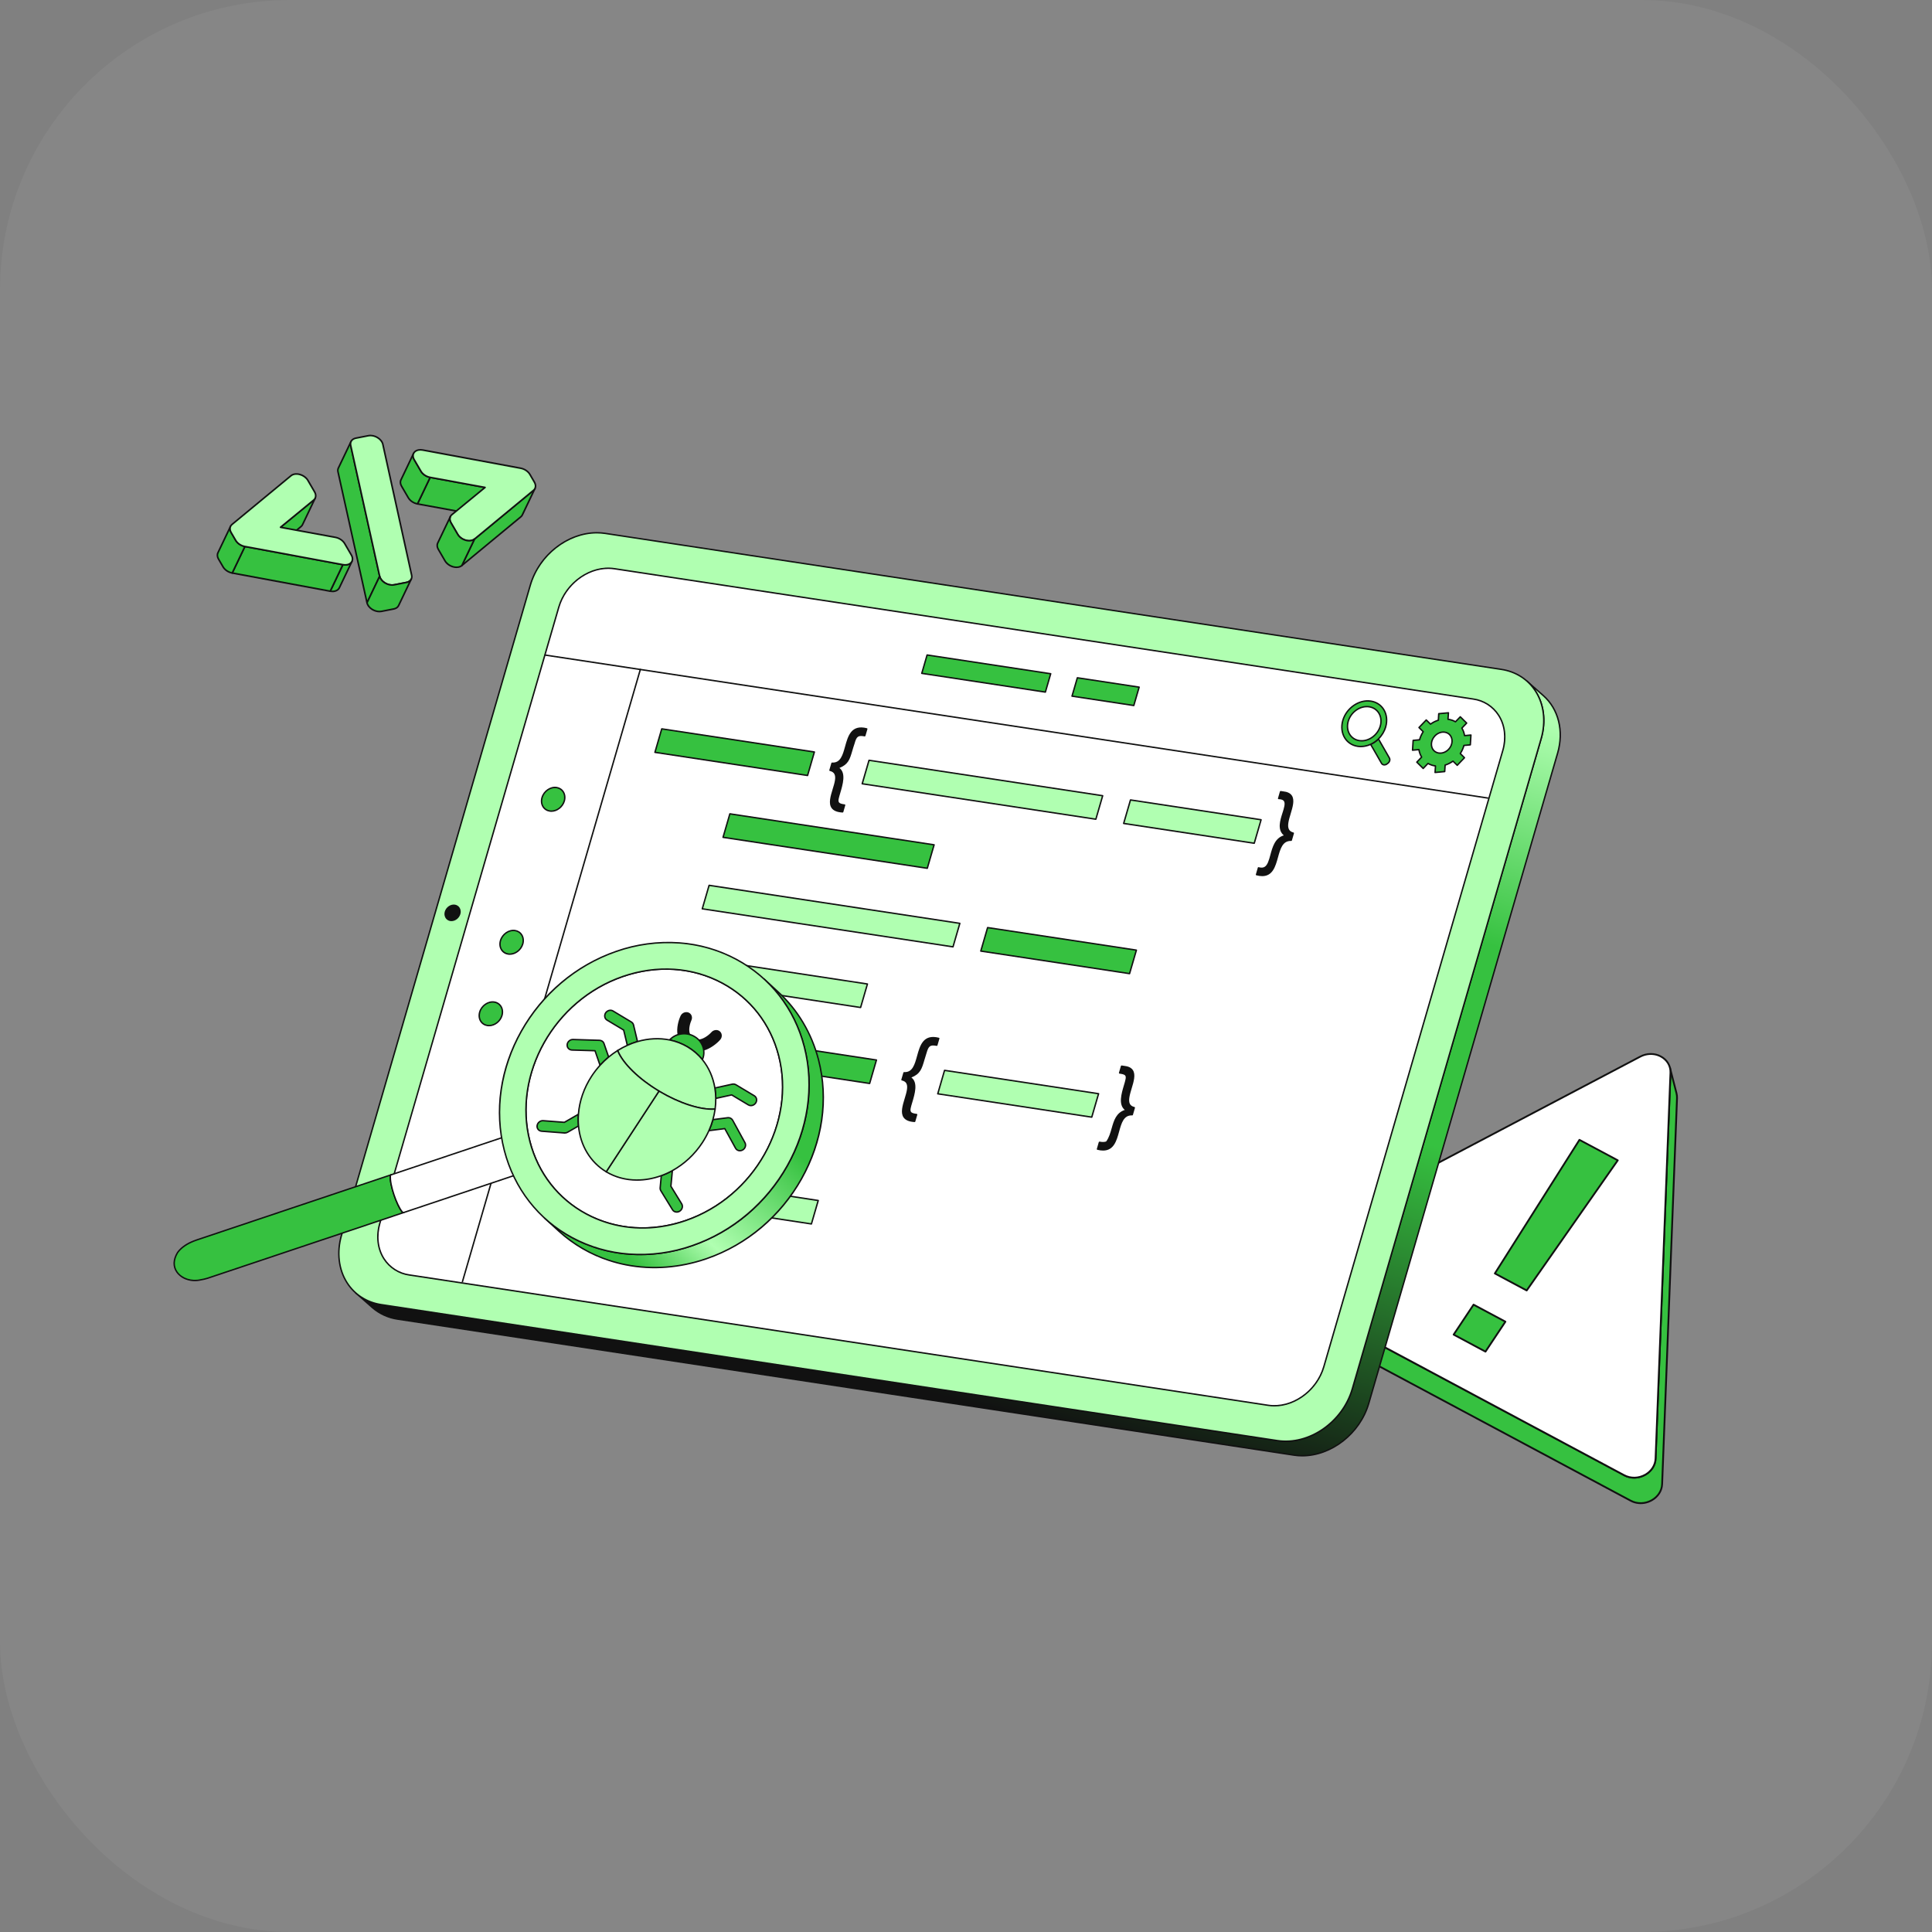 <svg width="80" height="80" viewBox="0 0 80 80" fill="none" xmlns="http://www.w3.org/2000/svg">
<rect x="0" y="0" width="80" height="80" fill="#808080" stroke="none"/>
<g clip-path="url(#clip0_7558_10835)">
<rect width="80" height="80" rx="12" fill="white" fill-opacity="0.05"/>
<g clip-path="url(#clip1_7558_10835)">
<path d="M68.825 61.455L69.442 45.476C69.445 45.407 69.437 45.337 69.42 45.269L69.149 44.213C69.166 44.28 69.174 44.35 69.171 44.42L68.554 60.399C68.531 61 67.807 61.381 67.251 61.084L52.489 53.194C52.285 53.085 52.16 52.915 52.112 52.727L52.383 53.784C52.431 53.971 52.556 54.141 52.76 54.25L67.522 62.14C68.078 62.437 68.802 62.056 68.825 61.455Z" fill="#36C140"/>
<path d="M67.772 62.266C67.68 62.249 67.59 62.218 67.505 62.173L52.742 54.283C52.541 54.175 52.4 54.001 52.347 53.793L52.076 52.737C52.073 52.727 52.075 52.717 52.08 52.709C52.085 52.7 52.093 52.694 52.103 52.691C52.112 52.689 52.123 52.691 52.131 52.696C52.139 52.701 52.146 52.709 52.148 52.718C52.196 52.906 52.324 53.063 52.507 53.161L67.269 61.051C67.529 61.19 67.844 61.183 68.111 61.031C68.355 60.892 68.507 60.655 68.516 60.398L69.133 44.419C69.136 44.353 69.129 44.287 69.113 44.223L69.113 44.222C69.11 44.212 69.112 44.202 69.117 44.194C69.122 44.185 69.13 44.179 69.14 44.176C69.145 44.175 69.15 44.175 69.154 44.176C69.159 44.176 69.164 44.178 69.168 44.181C69.172 44.183 69.176 44.186 69.179 44.19C69.182 44.194 69.184 44.199 69.185 44.203L69.456 45.26C69.474 45.331 69.482 45.404 69.479 45.478L68.862 61.457C68.851 61.74 68.686 62 68.419 62.152C68.217 62.267 67.989 62.305 67.772 62.266ZM52.229 53.032L52.419 53.775C52.467 53.962 52.595 54.12 52.778 54.218L67.54 62.107C67.8 62.246 68.115 62.239 68.382 62.087C68.626 61.948 68.778 61.712 68.787 61.454L69.404 45.475C69.407 45.409 69.4 45.342 69.384 45.278L69.202 44.57L68.591 60.401C68.58 60.684 68.415 60.944 68.148 61.096C67.859 61.26 67.517 61.268 67.234 61.117L52.472 53.227C52.376 53.176 52.294 53.11 52.229 53.032Z" fill="#111111"/>
<path d="M68.554 60.399C68.531 61 67.807 61.381 67.251 61.084L52.489 53.194C51.934 52.897 51.963 52.145 52.542 51.841L67.921 43.752C68.21 43.6 68.528 43.617 68.772 43.746C69.015 43.876 69.183 44.119 69.171 44.42L68.554 60.399L68.554 60.399Z" fill="white"/>
<path d="M67.501 61.21C67.409 61.193 67.319 61.162 67.233 61.116L52.471 53.227C52.208 53.086 52.051 52.832 52.052 52.547C52.053 52.239 52.229 51.963 52.524 51.808L67.903 43.719C68.186 43.57 68.517 43.568 68.789 43.714C69.063 43.86 69.219 44.125 69.208 44.422L68.591 60.4C68.58 60.684 68.415 60.944 68.148 61.095C67.946 61.211 67.717 61.249 67.501 61.21L67.501 61.21ZM68.51 43.694C68.32 43.66 68.118 43.69 67.938 43.785L52.559 51.874C52.289 52.016 52.127 52.268 52.127 52.547C52.126 52.804 52.268 53.034 52.507 53.161L67.269 61.051C67.529 61.19 67.844 61.183 68.111 61.031C68.355 60.892 68.506 60.655 68.516 60.397C68.526 60.139 69.133 44.419 69.133 44.419C69.144 44.151 69.002 43.912 68.754 43.779C68.677 43.738 68.595 43.71 68.51 43.694Z" fill="#111111"/>
<path d="M66.989 48.046L63.217 53.436L61.898 52.731L65.402 47.198L66.989 48.046Z" fill="#36C140"/>
<path d="M63.21 53.472C63.206 53.472 63.203 53.471 63.199 53.469L61.881 52.764C61.876 52.762 61.872 52.758 61.869 52.754C61.866 52.75 61.864 52.746 61.862 52.741C61.861 52.736 61.861 52.731 61.861 52.726C61.862 52.721 61.864 52.716 61.867 52.711L65.37 47.178C65.375 47.17 65.383 47.165 65.392 47.162C65.401 47.16 65.411 47.161 65.419 47.166L67.006 48.014C67.011 48.016 67.015 48.02 67.018 48.024C67.022 48.028 67.024 48.033 67.025 48.038C67.026 48.043 67.026 48.048 67.025 48.053C67.025 48.059 67.022 48.063 67.019 48.068L63.248 53.457C63.243 53.463 63.238 53.468 63.231 53.47C63.224 53.473 63.217 53.474 63.21 53.472L63.21 53.472ZM61.952 52.717L63.205 53.387L66.934 48.059L65.415 47.247L61.952 52.717Z" fill="#111111"/>
<path d="M62.336 54.727L61.511 55.968L60.193 55.264L61.018 54.023L62.336 54.727Z" fill="#36C140"/>
<path d="M61.504 56.005C61.5 56.004 61.497 56.003 61.493 56.001L60.175 55.297C60.17 55.294 60.166 55.291 60.163 55.287C60.16 55.282 60.157 55.278 60.156 55.273C60.155 55.268 60.155 55.263 60.155 55.257C60.156 55.252 60.158 55.248 60.161 55.243L60.986 54.002C60.991 53.994 60.999 53.989 61.008 53.987C61.017 53.984 61.026 53.986 61.035 53.99L62.353 54.695C62.358 54.697 62.362 54.7 62.365 54.705C62.368 54.709 62.37 54.713 62.372 54.718C62.373 54.723 62.373 54.728 62.372 54.734C62.371 54.739 62.37 54.744 62.367 54.748L61.542 55.989C61.538 55.995 61.532 56 61.525 56.003C61.519 56.005 61.511 56.006 61.504 56.005ZM60.246 55.25L61.498 55.919L62.282 54.741L61.029 54.072L60.246 55.25Z" fill="#111111"/>
</g>
<g clip-path="url(#clip2_7558_10835)">
<path d="M63.906 28.803L63.224 28.201C63.834 28.739 64.091 29.639 63.816 30.585L55.997 57.505C55.595 58.89 54.207 59.851 52.895 59.652L15.786 54.021C15.396 53.965 15.03 53.798 14.733 53.538L15.415 54.14C15.712 54.4 16.078 54.568 16.468 54.623L53.577 60.254C54.889 60.453 56.277 59.492 56.679 58.107L64.498 31.187C64.773 30.241 64.516 29.341 63.906 28.803Z" fill="url(#paint0_linear_7558_10835)"/>
<path d="M53.923 60.31C53.806 60.31 53.688 60.301 53.572 60.283L16.464 54.652C16.068 54.595 15.697 54.425 15.395 54.162L14.713 53.56C14.71 53.558 14.708 53.555 14.706 53.551C14.704 53.548 14.703 53.544 14.703 53.54C14.703 53.536 14.704 53.532 14.705 53.529C14.706 53.525 14.708 53.522 14.71 53.519C14.713 53.516 14.716 53.513 14.72 53.512C14.723 53.51 14.727 53.509 14.731 53.509C14.735 53.508 14.739 53.509 14.742 53.51C14.746 53.511 14.749 53.513 14.752 53.516C15.045 53.771 15.406 53.937 15.79 53.992L52.899 59.623C54.194 59.819 55.571 58.866 55.969 57.497L63.787 30.577C64.05 29.674 63.826 28.772 63.204 28.223C63.201 28.22 63.199 28.217 63.197 28.214C63.195 28.21 63.194 28.206 63.194 28.203C63.194 28.199 63.194 28.195 63.195 28.191C63.197 28.187 63.199 28.184 63.201 28.181C63.204 28.178 63.207 28.175 63.211 28.174C63.214 28.172 63.218 28.171 63.222 28.171C63.226 28.171 63.23 28.171 63.233 28.172C63.237 28.174 63.24 28.176 63.243 28.179L63.925 28.781C64.565 29.345 64.795 30.27 64.526 31.195L56.707 58.116C56.338 59.389 55.135 60.31 53.923 60.31ZM15.112 53.834L15.434 54.118C15.727 54.373 16.088 54.538 16.473 54.594L53.581 60.225C54.876 60.421 56.253 59.468 56.651 58.099L64.469 31.179C64.732 30.276 64.508 29.374 63.886 28.825L63.567 28.543C63.953 29.1 64.061 29.847 63.844 30.593L56.025 57.514C55.655 58.787 54.453 59.708 53.241 59.708C53.124 59.708 53.006 59.699 52.89 59.681L15.782 54.05C15.548 54.016 15.322 53.942 15.112 53.834Z" fill="#111111"/>
<path d="M62.169 27.718C63.481 27.917 64.217 29.201 63.815 30.585L55.996 57.505C55.594 58.89 54.206 59.851 52.894 59.652L15.786 54.021C14.475 53.822 13.738 52.538 14.14 51.154L21.959 24.233C22.36 22.849 23.75 21.888 25.061 22.087L62.169 27.718Z" fill="#B0FFB1"/>
<path d="M53.241 59.708C53.123 59.708 53.006 59.699 52.89 59.681L15.781 54.05C15.176 53.959 14.666 53.632 14.346 53.132C13.992 52.577 13.906 51.853 14.111 51.146L21.93 24.225C22.336 22.829 23.742 21.857 25.065 22.058L62.174 27.689C62.78 27.78 63.289 28.107 63.609 28.607C63.964 29.162 64.049 29.886 63.844 30.593L56.025 57.514C55.655 58.787 54.453 59.708 53.241 59.708ZM24.714 22.09C23.527 22.09 22.349 22.993 21.987 24.242L14.168 51.162C13.967 51.853 14.05 52.559 14.396 53.1C14.707 53.586 15.202 53.903 15.79 53.992L52.899 59.623C54.194 59.819 55.571 58.866 55.968 57.497L63.787 30.577C63.988 29.886 63.905 29.179 63.56 28.639C63.249 28.153 62.754 27.836 62.165 27.747L25.056 22.116C24.943 22.099 24.828 22.09 24.714 22.09Z" fill="#111111"/>
<path d="M61.006 28.946L25.443 23.549C24.468 23.402 23.437 24.116 23.138 25.145L15.727 50.662C15.428 51.691 15.975 52.646 16.949 52.794L52.512 58.19C53.486 58.338 54.519 57.623 54.817 56.594L62.229 31.077C62.528 30.047 61.98 29.094 61.006 28.946Z" fill="white"/>
<path d="M52.768 58.239C52.681 58.239 52.594 58.232 52.507 58.219L16.944 52.823C16.727 52.793 16.518 52.716 16.333 52.597C16.148 52.479 15.991 52.322 15.873 52.137C15.608 51.722 15.544 51.182 15.698 50.653L23.109 25.136C23.411 24.096 24.46 23.371 25.446 23.52L61.01 28.917C61.227 28.947 61.436 29.024 61.621 29.142C61.806 29.261 61.963 29.418 62.081 29.603C62.346 30.017 62.41 30.557 62.256 31.085L54.845 56.602C54.569 57.552 53.672 58.239 52.768 58.239ZM25.184 23.56C24.306 23.56 23.434 24.228 23.166 25.153L15.754 50.67C15.606 51.182 15.667 51.705 15.923 52.105C16.037 52.283 16.188 52.434 16.366 52.548C16.543 52.661 16.744 52.735 16.953 52.764L52.516 58.161C53.474 58.306 54.494 57.6 54.788 56.585L62.2 31.068C62.348 30.557 62.287 30.034 62.031 29.635C61.917 29.457 61.766 29.306 61.588 29.192C61.41 29.078 61.21 29.004 61.001 28.975L25.438 23.579C25.354 23.566 25.269 23.56 25.184 23.56ZM18.831 37.489C18.668 37.464 18.496 37.582 18.446 37.754C18.396 37.925 18.488 38.085 18.65 38.109C18.812 38.134 18.984 38.015 19.034 37.843C19.084 37.671 18.992 37.513 18.831 37.489Z" fill="#111111"/>
<path d="M18.693 38.142C18.677 38.142 18.662 38.141 18.646 38.139C18.607 38.133 18.568 38.119 18.535 38.097C18.501 38.076 18.472 38.047 18.45 38.013C18.426 37.973 18.411 37.929 18.405 37.883C18.4 37.836 18.404 37.79 18.418 37.745C18.472 37.561 18.659 37.433 18.836 37.459C18.875 37.465 18.913 37.479 18.947 37.501C18.981 37.522 19.009 37.551 19.031 37.585C19.055 37.624 19.07 37.668 19.076 37.714C19.081 37.76 19.077 37.807 19.063 37.851C19.014 38.02 18.854 38.142 18.693 38.142ZM18.788 37.515C18.651 37.515 18.517 37.618 18.475 37.762C18.463 37.798 18.459 37.836 18.464 37.874C18.468 37.912 18.481 37.949 18.5 37.981C18.517 38.008 18.54 38.031 18.567 38.048C18.594 38.065 18.624 38.076 18.655 38.08C18.803 38.103 18.96 37.993 19.006 37.835C19.018 37.799 19.022 37.761 19.017 37.723C19.013 37.685 19.001 37.649 18.981 37.617C18.964 37.59 18.942 37.567 18.915 37.55C18.888 37.533 18.858 37.522 18.827 37.518C18.814 37.516 18.801 37.515 18.788 37.515Z" fill="#111111"/>
</g>
<g clip-path="url(#clip3_7558_10835)">
<path d="M33.722 31.139L27.402 30.18L27.119 31.153L33.44 32.111L33.722 31.139Z" fill="#36C140"/>
<path d="M33.44 32.141C33.438 32.141 33.437 32.141 33.435 32.14L27.115 31.182C27.11 31.181 27.107 31.18 27.103 31.177C27.099 31.175 27.096 31.172 27.094 31.169C27.092 31.165 27.09 31.161 27.09 31.157C27.089 31.153 27.09 31.148 27.091 31.144L27.373 30.172C27.375 30.165 27.38 30.159 27.386 30.155C27.392 30.151 27.399 30.15 27.406 30.151L33.727 31.109C33.731 31.11 33.735 31.111 33.738 31.114C33.742 31.116 33.745 31.119 33.747 31.123C33.749 31.126 33.751 31.13 33.751 31.134C33.752 31.138 33.752 31.143 33.75 31.147L33.468 32.119C33.466 32.126 33.462 32.131 33.457 32.135C33.452 32.139 33.446 32.141 33.44 32.141ZM27.157 31.128L33.418 32.078L33.684 31.163L27.423 30.213L27.157 31.128Z" fill="#111111"/>
<path d="M36.291 43.893L23.96 42.023L23.678 42.994L36.009 44.864L36.291 43.893Z" fill="#36C140"/>
<path d="M36.01 44.894C36.008 44.894 36.007 44.894 36.005 44.893L23.674 43.023C23.67 43.023 23.666 43.021 23.662 43.019C23.659 43.016 23.656 43.013 23.654 43.01C23.651 43.006 23.65 43.002 23.649 42.998C23.649 42.994 23.649 42.99 23.65 42.986L23.932 42.014C23.934 42.008 23.939 42.002 23.945 41.998C23.951 41.994 23.958 41.992 23.965 41.993L36.296 43.864C36.3 43.864 36.304 43.866 36.308 43.868C36.311 43.87 36.314 43.873 36.317 43.877C36.319 43.881 36.32 43.885 36.321 43.889C36.322 43.893 36.321 43.897 36.32 43.901L36.038 44.873C36.036 44.879 36.032 44.884 36.027 44.888C36.022 44.892 36.016 44.894 36.01 44.894ZM23.716 42.97L35.989 44.831L36.254 43.917L23.982 42.056L23.716 42.97Z" fill="#111111"/>
<path d="M38.68 34.981L30.223 33.699L29.94 34.672L38.398 35.954L38.68 34.981Z" fill="#36C140"/>
<path d="M38.397 35.984C38.396 35.984 38.394 35.984 38.393 35.983L29.935 34.701C29.931 34.7 29.927 34.699 29.923 34.696C29.92 34.694 29.917 34.691 29.915 34.687C29.912 34.684 29.911 34.68 29.91 34.676C29.91 34.672 29.91 34.667 29.911 34.663L30.194 33.691C30.196 33.684 30.2 33.678 30.206 33.674C30.212 33.67 30.219 33.669 30.226 33.67L38.684 34.953C38.688 34.953 38.692 34.955 38.696 34.957C38.699 34.959 38.702 34.962 38.705 34.966C38.707 34.969 38.708 34.973 38.709 34.977C38.709 34.981 38.709 34.986 38.708 34.99L38.425 35.963C38.423 35.969 38.42 35.974 38.415 35.978C38.41 35.982 38.403 35.984 38.397 35.984ZM29.977 34.647L38.376 35.921L38.642 35.006L30.243 33.732L29.977 34.647Z" fill="#111111"/>
<path d="M32.646 46.431L26.781 45.541L26.499 46.513L32.364 47.402L32.646 46.431Z" fill="#B0FFB1"/>
<path d="M32.364 47.432C32.362 47.432 32.361 47.432 32.359 47.432L26.494 46.542C26.49 46.541 26.486 46.54 26.483 46.538C26.479 46.535 26.476 46.532 26.474 46.529C26.472 46.525 26.47 46.521 26.47 46.517C26.469 46.513 26.469 46.509 26.47 46.505L26.753 45.533C26.755 45.526 26.759 45.521 26.765 45.517C26.771 45.513 26.778 45.511 26.785 45.512L32.651 46.402C32.655 46.403 32.659 46.404 32.662 46.406C32.666 46.409 32.669 46.412 32.671 46.415C32.673 46.419 32.675 46.423 32.675 46.427C32.676 46.431 32.675 46.435 32.674 46.439L32.392 47.411C32.39 47.417 32.387 47.422 32.382 47.426C32.376 47.43 32.37 47.432 32.364 47.432ZM26.536 46.489L32.343 47.369L32.608 46.455L26.802 45.575L26.536 46.489Z" fill="#111111"/>
<path d="M33.882 49.71L25.921 48.502L25.639 49.474L33.599 50.681L33.882 49.71Z" fill="#B0FFB1"/>
<path d="M33.599 50.711C33.597 50.711 33.596 50.71 33.594 50.71L25.634 49.503C25.63 49.502 25.626 49.501 25.622 49.498C25.619 49.496 25.616 49.493 25.613 49.489C25.611 49.486 25.61 49.482 25.609 49.478C25.608 49.474 25.609 49.469 25.61 49.465L25.892 48.494C25.894 48.487 25.898 48.481 25.904 48.477C25.91 48.474 25.918 48.472 25.925 48.473L33.886 49.681C33.89 49.681 33.894 49.683 33.897 49.685C33.901 49.687 33.904 49.69 33.906 49.694C33.908 49.697 33.91 49.701 33.91 49.706C33.911 49.71 33.911 49.714 33.91 49.718L33.627 50.689C33.626 50.695 33.622 50.701 33.617 50.705C33.612 50.708 33.605 50.711 33.599 50.711ZM25.676 49.45L33.578 50.648L33.843 49.734L25.942 48.535L25.676 49.45Z" fill="#111111"/>
<path d="M39.744 38.234L29.362 36.66L29.079 37.632L39.462 39.207L39.744 38.234Z" fill="#B0FFB1"/>
<path d="M39.462 39.237C39.461 39.237 39.459 39.236 39.458 39.236L29.075 37.661C29.071 37.661 29.067 37.659 29.064 37.657C29.06 37.655 29.057 37.652 29.055 37.648C29.052 37.645 29.051 37.641 29.05 37.637C29.05 37.632 29.05 37.628 29.051 37.624L29.334 36.651C29.336 36.645 29.34 36.639 29.346 36.635C29.352 36.631 29.36 36.629 29.367 36.63L39.749 38.205C39.753 38.206 39.757 38.207 39.761 38.21C39.764 38.212 39.767 38.215 39.77 38.218C39.772 38.222 39.773 38.226 39.774 38.23C39.775 38.234 39.774 38.239 39.773 38.243L39.49 39.215C39.489 39.221 39.485 39.227 39.48 39.231C39.475 39.234 39.469 39.237 39.462 39.237ZM29.117 37.608L39.441 39.174L39.707 38.258L29.383 36.693L29.117 37.608Z" fill="#111111"/>
<path d="M47.056 39.343L40.895 38.409L40.612 39.381L46.773 40.316L47.056 39.343Z" fill="#36C140"/>
<path d="M46.773 40.346C46.771 40.346 46.77 40.345 46.768 40.345L40.608 39.411C40.603 39.41 40.599 39.409 40.596 39.406C40.592 39.404 40.589 39.401 40.587 39.398C40.585 39.394 40.583 39.39 40.583 39.386C40.582 39.382 40.583 39.377 40.584 39.373L40.866 38.401C40.868 38.394 40.873 38.388 40.879 38.384C40.885 38.38 40.892 38.379 40.899 38.38L47.06 39.314C47.064 39.315 47.068 39.316 47.071 39.319C47.075 39.321 47.078 39.324 47.08 39.327C47.082 39.331 47.084 39.335 47.084 39.339C47.085 39.343 47.085 39.347 47.084 39.352L46.801 40.324C46.799 40.33 46.795 40.336 46.79 40.34C46.785 40.343 46.779 40.346 46.773 40.346ZM40.65 39.358L46.752 40.283L47.018 39.367L40.916 38.442L40.65 39.358Z" fill="#111111"/>
<path d="M35.919 40.745L28.502 39.62L28.219 40.593L35.636 41.718L35.919 40.745Z" fill="#B0FFB1"/>
<path d="M35.636 41.747C35.634 41.747 35.633 41.747 35.631 41.747L28.215 40.622C28.21 40.621 28.206 40.62 28.203 40.618C28.199 40.615 28.196 40.612 28.194 40.609C28.192 40.605 28.19 40.601 28.19 40.597C28.189 40.593 28.189 40.589 28.191 40.585L28.473 39.612C28.475 39.605 28.48 39.599 28.486 39.595C28.492 39.592 28.499 39.59 28.506 39.591L35.923 40.716C35.927 40.717 35.931 40.718 35.934 40.72C35.938 40.723 35.941 40.726 35.943 40.729C35.945 40.733 35.947 40.737 35.947 40.741C35.948 40.745 35.948 40.749 35.947 40.753L35.664 41.726C35.662 41.732 35.658 41.738 35.653 41.741C35.648 41.745 35.642 41.747 35.636 41.747ZM28.257 40.569L35.615 41.685L35.881 40.769L28.523 39.653L28.257 40.569Z" fill="#111111"/>
<path d="M20.465 41.493C20.212 41.454 19.942 41.639 19.863 41.909C19.786 42.177 19.929 42.425 20.183 42.464C20.437 42.502 20.707 42.317 20.785 42.049C20.863 41.779 20.72 41.531 20.465 41.493Z" fill="#36C140"/>
<path d="M20.25 42.498C20.226 42.498 20.203 42.497 20.179 42.493C20.054 42.474 19.949 42.407 19.883 42.304C19.811 42.191 19.794 42.044 19.835 41.901C19.917 41.619 20.202 41.423 20.47 41.464C20.594 41.482 20.699 41.55 20.765 41.653C20.837 41.766 20.855 41.913 20.813 42.057C20.739 42.313 20.496 42.498 20.25 42.498ZM20.398 41.517C20.178 41.517 19.959 41.685 19.892 41.917C19.855 42.044 19.87 42.173 19.933 42.272C19.99 42.361 20.08 42.418 20.188 42.435C20.428 42.471 20.683 42.294 20.757 42.041C20.794 41.913 20.779 41.783 20.715 41.684C20.659 41.596 20.569 41.538 20.461 41.522C20.44 41.519 20.419 41.517 20.398 41.517Z" fill="#111111"/>
<path d="M23.047 32.611C22.793 32.572 22.523 32.759 22.445 33.027C22.367 33.295 22.51 33.545 22.764 33.583C23.018 33.622 23.288 33.435 23.366 33.167C23.444 32.899 23.301 32.649 23.047 32.611Z" fill="#36C140"/>
<path d="M22.831 33.618C22.807 33.618 22.784 33.616 22.76 33.612C22.636 33.593 22.531 33.526 22.465 33.423C22.392 33.31 22.375 33.162 22.416 33.019C22.498 32.737 22.783 32.541 23.051 32.581C23.175 32.6 23.28 32.667 23.346 32.77C23.419 32.884 23.436 33.031 23.395 33.175C23.32 33.432 23.077 33.618 22.831 33.618ZM22.979 32.635C22.759 32.635 22.541 32.803 22.473 33.035C22.436 33.162 22.451 33.292 22.515 33.392C22.571 33.48 22.662 33.538 22.769 33.554C23.009 33.591 23.264 33.413 23.338 33.158C23.375 33.031 23.36 32.901 23.296 32.802C23.24 32.714 23.149 32.656 23.042 32.64C23.021 32.636 23 32.635 22.979 32.635Z" fill="#111111"/>
<path d="M21.326 38.532C21.072 38.493 20.802 38.68 20.724 38.948C20.646 39.217 20.79 39.466 21.044 39.505C21.297 39.543 21.568 39.356 21.646 39.088C21.724 38.82 21.58 38.57 21.326 38.532Z" fill="#36C140"/>
<path d="M21.11 39.539C21.087 39.539 21.063 39.537 21.039 39.534C20.915 39.515 20.81 39.448 20.744 39.345C20.672 39.231 20.654 39.084 20.696 38.94C20.778 38.658 21.063 38.462 21.331 38.503C21.455 38.522 21.56 38.589 21.625 38.692C21.698 38.805 21.716 38.953 21.674 39.096C21.599 39.353 21.356 39.539 21.11 39.539ZM21.259 38.556C21.038 38.556 20.82 38.724 20.753 38.957C20.715 39.084 20.731 39.214 20.794 39.313C20.851 39.401 20.941 39.459 21.048 39.475C21.288 39.512 21.544 39.334 21.617 39.08C21.654 38.953 21.639 38.823 21.576 38.724C21.519 38.635 21.429 38.577 21.322 38.561C21.301 38.558 21.28 38.556 21.259 38.556ZM19.148 53.101C19.144 53.101 19.139 53.1 19.135 53.098C19.131 53.096 19.128 53.093 19.125 53.09C19.122 53.086 19.12 53.082 19.119 53.077C19.119 53.073 19.119 53.068 19.12 53.064L26.487 27.711C26.489 27.703 26.495 27.698 26.501 27.694C26.508 27.691 26.516 27.69 26.523 27.692C26.53 27.694 26.537 27.699 26.541 27.705C26.544 27.712 26.546 27.72 26.544 27.727L19.177 53.08C19.175 53.086 19.171 53.092 19.166 53.096C19.161 53.099 19.155 53.101 19.148 53.101Z" fill="#111111"/>
<path d="M61.605 33.074C61.603 33.074 61.602 33.074 61.6 33.074L22.568 27.154C22.56 27.153 22.553 27.148 22.549 27.142C22.544 27.136 22.542 27.128 22.543 27.12C22.544 27.112 22.549 27.105 22.555 27.101C22.561 27.096 22.569 27.094 22.577 27.095L61.609 33.016C61.617 33.017 61.623 33.02 61.628 33.026C61.633 33.032 61.635 33.039 61.634 33.047C61.634 33.054 61.63 33.061 61.625 33.066C61.62 33.071 61.612 33.074 61.605 33.074Z" fill="#111111"/>
<path d="M45.659 32.949L35.984 31.482L35.701 32.454L45.376 33.922L45.659 32.949Z" fill="#B0FFB1"/>
<path d="M45.377 33.951C45.375 33.951 45.374 33.951 45.372 33.951L35.697 32.483C35.693 32.483 35.689 32.481 35.686 32.479C35.682 32.477 35.679 32.474 35.677 32.47C35.675 32.467 35.673 32.463 35.673 32.459C35.672 32.454 35.672 32.45 35.673 32.446L35.956 31.473C35.96 31.459 35.974 31.45 35.989 31.453L45.664 32.92C45.668 32.92 45.672 32.922 45.675 32.924C45.679 32.927 45.682 32.93 45.684 32.933C45.686 32.937 45.688 32.941 45.688 32.945C45.689 32.949 45.689 32.953 45.688 32.957L45.405 33.93C45.403 33.936 45.4 33.941 45.394 33.945C45.389 33.949 45.383 33.951 45.377 33.951ZM35.74 32.43L45.356 33.889L45.622 32.973L36.006 31.515L35.74 32.43Z" fill="#111111"/>
<path d="M52.219 33.944L46.812 33.124L46.529 34.096L51.936 34.916L52.219 33.944Z" fill="#B0FFB1"/>
<path d="M51.936 34.946C51.934 34.946 51.933 34.946 51.931 34.946L46.524 34.126C46.52 34.125 46.516 34.123 46.513 34.121C46.509 34.119 46.506 34.116 46.504 34.112C46.501 34.109 46.5 34.105 46.499 34.101C46.499 34.097 46.499 34.092 46.5 34.088L46.783 33.115C46.787 33.101 46.801 33.092 46.816 33.095L52.223 33.915C52.227 33.915 52.231 33.917 52.234 33.919C52.238 33.921 52.241 33.925 52.243 33.928C52.245 33.931 52.247 33.935 52.247 33.94C52.248 33.944 52.248 33.948 52.247 33.952L51.964 34.925C51.962 34.931 51.959 34.936 51.953 34.94C51.948 34.944 51.942 34.946 51.936 34.946ZM46.566 34.072L51.914 34.884L52.181 33.968L46.832 33.157L46.566 34.072Z" fill="#111111"/>
<path d="M45.489 45.288L39.112 44.321L38.83 45.292L45.207 46.259L45.489 45.288Z" fill="#B0FFB1"/>
<path d="M45.207 46.289C45.206 46.289 45.204 46.289 45.203 46.288L38.826 45.321C38.821 45.321 38.818 45.319 38.814 45.317C38.81 45.314 38.807 45.311 38.805 45.308C38.803 45.304 38.801 45.3 38.801 45.296C38.8 45.292 38.8 45.288 38.802 45.284L39.084 44.312C39.088 44.298 39.102 44.289 39.117 44.292L45.494 45.259C45.498 45.26 45.502 45.261 45.506 45.263C45.509 45.266 45.512 45.269 45.514 45.272C45.517 45.276 45.518 45.28 45.519 45.284C45.519 45.288 45.519 45.292 45.518 45.296L45.236 46.267C45.234 46.274 45.23 46.279 45.225 46.283C45.22 46.287 45.214 46.289 45.207 46.289ZM38.868 45.268L45.186 46.226L45.452 45.312L39.133 44.354L38.868 45.268Z" fill="#111111"/>
<path d="M59.574 31.181C59.501 31.17 59.433 31.139 59.378 31.085C59.223 30.932 59.241 30.656 59.417 30.472C59.533 30.35 59.689 30.298 59.826 30.319C59.899 30.33 59.967 30.361 60.021 30.415C60.177 30.57 60.16 30.844 59.983 31.029C59.867 31.15 59.711 31.202 59.574 31.181ZM59.977 29.515L59.576 29.552L59.56 29.822C59.447 29.855 59.337 29.91 59.234 29.985L59.059 29.812L58.757 30.125L58.933 30.299C58.865 30.402 58.814 30.515 58.781 30.634L58.516 30.658L58.49 31.064L58.755 31.04C58.772 31.151 58.81 31.256 58.867 31.35L58.667 31.558L58.931 31.82L59.131 31.612C59.22 31.664 59.316 31.697 59.417 31.712C59.425 31.713 59.432 31.715 59.44 31.716L59.423 31.987L59.823 31.95L59.84 31.68C59.953 31.645 60.063 31.59 60.166 31.517L60.342 31.69L60.641 31.376L60.467 31.203C60.537 31.096 60.588 30.981 60.618 30.868L60.883 30.842L60.909 30.436L60.644 30.46C60.629 30.35 60.591 30.245 60.533 30.15L60.732 29.942L60.467 29.681L60.268 29.888C60.181 29.836 60.084 29.803 59.983 29.788C59.975 29.787 59.967 29.785 59.959 29.785L59.977 29.515Z" fill="#36C140"/>
<path d="M59.423 32.016C59.419 32.016 59.415 32.016 59.411 32.014C59.408 32.012 59.404 32.01 59.402 32.007C59.399 32.004 59.397 32.001 59.395 31.997C59.394 31.993 59.394 31.989 59.394 31.985L59.409 31.741C59.313 31.726 59.221 31.695 59.136 31.649L58.952 31.841C58.95 31.844 58.946 31.846 58.943 31.848C58.939 31.849 58.935 31.85 58.931 31.85C58.928 31.85 58.924 31.849 58.92 31.848C58.916 31.846 58.913 31.844 58.91 31.841L58.646 31.579C58.64 31.574 58.637 31.567 58.637 31.559C58.637 31.551 58.64 31.544 58.645 31.538L58.83 31.346C58.782 31.261 58.748 31.168 58.73 31.072L58.493 31.093C58.489 31.093 58.484 31.093 58.48 31.091C58.476 31.09 58.473 31.088 58.47 31.085C58.467 31.082 58.464 31.078 58.463 31.074C58.461 31.07 58.461 31.066 58.461 31.062L58.486 30.656C58.486 30.649 58.489 30.642 58.494 30.637C58.499 30.632 58.506 30.629 58.513 30.628L58.758 30.606C58.789 30.499 58.835 30.397 58.895 30.303L58.736 30.146C58.731 30.141 58.728 30.133 58.728 30.126C58.727 30.118 58.73 30.11 58.736 30.105L59.037 29.791C59.04 29.788 59.043 29.786 59.047 29.785C59.05 29.783 59.054 29.782 59.058 29.782C59.066 29.782 59.073 29.785 59.079 29.791L59.237 29.947C59.331 29.882 59.43 29.832 59.531 29.8L59.546 29.55C59.547 29.543 59.55 29.537 59.555 29.532C59.559 29.526 59.566 29.523 59.573 29.523L59.974 29.486C59.978 29.485 59.982 29.486 59.986 29.487C59.99 29.489 59.994 29.491 59.997 29.494C60 29.497 60.002 29.5 60.004 29.504C60.005 29.508 60.006 29.513 60.006 29.517L59.99 29.759C60.088 29.774 60.18 29.805 60.263 29.851L60.446 29.661C60.451 29.655 60.459 29.652 60.467 29.652C60.471 29.652 60.474 29.652 60.478 29.654C60.482 29.655 60.485 29.657 60.488 29.66L60.753 29.921C60.758 29.926 60.761 29.933 60.761 29.941C60.761 29.949 60.759 29.956 60.753 29.962L60.569 30.154C60.618 30.239 60.652 30.332 60.668 30.429L60.906 30.407C60.91 30.407 60.914 30.407 60.918 30.409C60.922 30.41 60.926 30.412 60.929 30.415C60.932 30.418 60.934 30.422 60.936 30.426C60.937 30.43 60.938 30.434 60.938 30.438L60.913 30.844C60.912 30.851 60.909 30.858 60.904 30.863C60.899 30.868 60.893 30.871 60.886 30.872L60.641 30.895C60.611 31 60.564 31.104 60.505 31.199L60.662 31.355C60.667 31.361 60.67 31.368 60.67 31.376C60.671 31.384 60.668 31.391 60.662 31.397L60.362 31.71C60.36 31.713 60.357 31.716 60.353 31.717C60.349 31.719 60.346 31.72 60.342 31.72C60.338 31.72 60.334 31.719 60.33 31.718C60.327 31.716 60.323 31.714 60.321 31.711L60.162 31.555C60.069 31.619 59.97 31.668 59.868 31.702L59.852 31.951C59.851 31.966 59.84 31.977 59.825 31.979L59.426 32.016L59.423 32.016ZM59.131 31.583C59.136 31.583 59.141 31.584 59.146 31.587C59.23 31.636 59.324 31.669 59.421 31.683C59.428 31.684 59.436 31.685 59.443 31.686C59.451 31.687 59.458 31.691 59.462 31.697C59.467 31.702 59.469 31.71 59.469 31.717L59.455 31.954L59.794 31.922L59.81 31.678C59.811 31.666 59.819 31.655 59.831 31.652C59.942 31.618 60.048 31.564 60.148 31.493C60.154 31.489 60.161 31.487 60.168 31.487C60.175 31.488 60.181 31.491 60.186 31.496L60.34 31.648L60.6 31.377L60.446 31.224C60.441 31.219 60.438 31.213 60.437 31.206C60.437 31.199 60.438 31.192 60.442 31.187C60.509 31.085 60.559 30.972 60.589 30.86C60.591 30.855 60.594 30.849 60.599 30.845C60.603 30.841 60.609 30.839 60.615 30.838L60.855 30.815L60.877 30.469L60.646 30.49C60.639 30.49 60.631 30.488 60.625 30.483C60.619 30.479 60.615 30.472 60.614 30.464C60.6 30.358 60.563 30.256 60.507 30.165C60.504 30.16 60.502 30.153 60.503 30.147C60.504 30.14 60.506 30.134 60.511 30.129L60.69 29.942L60.468 29.723L60.289 29.908C60.284 29.913 60.278 29.916 60.272 29.917C60.265 29.918 60.258 29.917 60.253 29.913C60.17 29.864 60.078 29.832 59.978 29.817C59.97 29.816 59.963 29.815 59.955 29.814C59.948 29.813 59.941 29.809 59.936 29.803C59.931 29.797 59.929 29.79 59.929 29.783L59.945 29.547L59.604 29.579L59.589 29.823C59.589 29.83 59.586 29.835 59.583 29.84C59.579 29.845 59.574 29.848 59.568 29.85C59.458 29.883 59.352 29.936 59.251 30.009C59.246 30.013 59.239 30.015 59.232 30.014C59.225 30.014 59.218 30.011 59.213 30.006L59.059 29.854L58.798 30.125L58.953 30.278C58.963 30.288 58.965 30.303 58.957 30.315C58.891 30.415 58.841 30.526 58.809 30.642C58.807 30.647 58.804 30.652 58.799 30.656C58.794 30.66 58.789 30.662 58.783 30.663L58.543 30.685L58.522 31.031L58.752 31.01C58.768 31.009 58.782 31.02 58.784 31.035C58.801 31.143 58.837 31.244 58.892 31.335C58.895 31.341 58.896 31.347 58.895 31.354C58.895 31.36 58.892 31.366 58.888 31.371L58.708 31.558L58.931 31.778L59.109 31.592C59.112 31.589 59.115 31.587 59.119 31.585C59.123 31.583 59.127 31.583 59.131 31.583ZM59.634 31.215C59.612 31.215 59.59 31.214 59.569 31.211C59.487 31.198 59.414 31.162 59.357 31.106C59.19 30.941 59.208 30.647 59.396 30.451C59.515 30.327 59.677 30.266 59.83 30.29C59.912 30.302 59.985 30.338 60.041 30.394C60.208 30.56 60.191 30.854 60.004 31.049C59.901 31.156 59.767 31.215 59.634 31.215ZM59.578 31.152C59.712 31.173 59.855 31.119 59.962 31.008C60.127 30.836 60.144 30.579 60 30.436C59.952 30.389 59.89 30.358 59.821 30.348C59.687 30.327 59.544 30.381 59.438 30.492C59.272 30.665 59.255 30.922 59.399 31.064C59.447 31.111 59.509 31.142 59.578 31.152Z" fill="#111111"/>
<path d="M57.079 30.597C56.983 30.691 56.873 30.767 56.755 30.821L57.207 31.608C57.228 31.643 57.262 31.664 57.301 31.67C57.34 31.676 57.383 31.667 57.422 31.64L57.464 31.61C57.542 31.556 57.572 31.455 57.53 31.383L57.079 30.597Z" fill="#36C140"/>
<path d="M57.323 31.701C57.314 31.701 57.305 31.701 57.296 31.699C57.247 31.692 57.206 31.665 57.181 31.623L56.729 30.836C56.727 30.832 56.726 30.828 56.725 30.824C56.725 30.82 56.725 30.816 56.727 30.812C56.728 30.808 56.73 30.805 56.733 30.802C56.735 30.799 56.739 30.796 56.742 30.794C56.858 30.741 56.964 30.668 57.058 30.576C57.061 30.573 57.065 30.571 57.069 30.569C57.073 30.568 57.078 30.567 57.082 30.568C57.087 30.569 57.091 30.57 57.095 30.573C57.099 30.575 57.102 30.579 57.104 30.583L57.555 31.368C57.605 31.454 57.572 31.571 57.48 31.634L57.439 31.664C57.403 31.689 57.363 31.701 57.323 31.701ZM56.796 30.834L57.232 31.593C57.247 31.619 57.273 31.636 57.305 31.641C57.338 31.646 57.374 31.637 57.405 31.616L57.446 31.586C57.512 31.541 57.538 31.456 57.504 31.398L57.072 30.645C56.989 30.721 56.897 30.784 56.796 30.834Z" fill="#111111"/>
<path d="M56.287 30.667C55.921 30.611 55.715 30.253 55.827 29.866C55.94 29.479 56.328 29.211 56.694 29.266C57.061 29.322 57.267 29.68 57.154 30.067C57.042 30.454 56.654 30.722 56.287 30.667ZM56.763 29.032C56.273 28.958 55.754 29.315 55.604 29.832C55.454 30.349 55.729 30.828 56.219 30.903C56.4 30.93 56.586 30.898 56.755 30.821C56.873 30.767 56.983 30.691 57.079 30.597C57.215 30.463 57.322 30.293 57.378 30.101C57.528 29.584 57.252 29.106 56.763 29.032Z" fill="#36C140"/>
<path d="M56.348 30.942C56.303 30.942 56.258 30.939 56.214 30.932C55.982 30.897 55.787 30.772 55.665 30.581C55.53 30.369 55.497 30.093 55.575 29.824C55.729 29.295 56.263 28.927 56.766 29.003C56.998 29.038 57.194 29.163 57.316 29.354C57.451 29.565 57.484 29.841 57.406 30.109C57.35 30.3 57.244 30.476 57.099 30.618C57 30.715 56.889 30.792 56.767 30.848C56.63 30.91 56.488 30.942 56.348 30.942ZM56.632 29.052C56.197 29.052 55.765 29.383 55.632 29.84C55.558 30.093 55.589 30.352 55.715 30.549C55.828 30.726 56.008 30.841 56.223 30.874C56.392 30.899 56.572 30.872 56.742 30.794C56.858 30.741 56.964 30.668 57.057 30.576C57.196 30.441 57.296 30.274 57.349 30.093C57.422 29.84 57.392 29.583 57.267 29.386C57.153 29.209 56.973 29.094 56.758 29.061C56.716 29.055 56.674 29.052 56.632 29.052ZM56.383 30.704C56.35 30.704 56.316 30.701 56.282 30.696C56.107 30.669 55.959 30.575 55.867 30.43C55.764 30.27 55.74 30.061 55.799 29.858C55.915 29.458 56.318 29.18 56.698 29.237C56.874 29.264 57.021 29.358 57.114 29.503C57.216 29.663 57.241 29.872 57.182 30.076C57.076 30.44 56.731 30.704 56.383 30.704ZM56.291 30.638C56.643 30.691 57.017 30.431 57.126 30.059C57.18 29.872 57.158 29.681 57.064 29.535C56.981 29.405 56.848 29.32 56.69 29.296C56.338 29.242 55.964 29.502 55.855 29.874C55.801 30.061 55.823 30.252 55.916 30.398C56 30.529 56.133 30.614 56.291 30.638ZM35.889 30.182C34.754 29.89 35.273 31.662 34.453 31.604L34.368 31.896C35.152 32.079 33.687 33.548 34.891 33.616L34.972 33.337C34.777 33.311 34.654 33.277 34.7 33.067C34.761 32.753 35.105 32.018 34.693 31.794C35.192 31.614 35.164 31.352 35.358 30.778C35.443 30.475 35.521 30.41 35.807 30.464L35.889 30.182Z" fill="#111111"/>
<path d="M34.891 33.646L34.89 33.646C34.662 33.633 34.512 33.571 34.432 33.456C34.299 33.264 34.39 32.966 34.478 32.678C34.556 32.425 34.629 32.187 34.547 32.045C34.513 31.985 34.452 31.946 34.362 31.924C34.358 31.924 34.354 31.922 34.351 31.919C34.348 31.917 34.345 31.914 34.343 31.911C34.341 31.907 34.34 31.903 34.339 31.899C34.339 31.895 34.339 31.891 34.34 31.888L34.425 31.596C34.427 31.59 34.431 31.584 34.436 31.58C34.442 31.576 34.448 31.574 34.455 31.575C34.803 31.599 34.895 31.264 34.993 30.91C35.113 30.477 35.248 29.987 35.897 30.154C35.9 30.155 35.904 30.157 35.907 30.159C35.91 30.161 35.913 30.164 35.915 30.168C35.917 30.171 35.918 30.175 35.919 30.179C35.919 30.183 35.919 30.187 35.918 30.191L35.836 30.472C35.832 30.486 35.817 30.495 35.802 30.493C35.535 30.443 35.469 30.489 35.387 30.786C35.349 30.896 35.32 30.995 35.294 31.083C35.188 31.445 35.127 31.651 34.759 31.8C35.039 32.011 34.898 32.484 34.794 32.835C34.766 32.929 34.742 33.009 34.729 33.073C34.714 33.142 34.718 33.191 34.741 33.224C34.775 33.272 34.853 33.291 34.977 33.307C34.981 33.308 34.985 33.309 34.988 33.312C34.992 33.314 34.995 33.317 34.997 33.32C35 33.324 35.001 33.328 35.002 33.332C35.002 33.336 35.002 33.341 35.001 33.345L34.92 33.625C34.916 33.637 34.904 33.646 34.891 33.646ZM34.405 31.875C34.495 31.902 34.56 31.949 34.598 32.016C34.693 32.179 34.616 32.43 34.535 32.695C34.45 32.97 34.363 33.254 34.481 33.422C34.547 33.517 34.675 33.571 34.87 33.585L34.935 33.361C34.829 33.346 34.739 33.324 34.693 33.258C34.66 33.211 34.653 33.147 34.671 33.061C34.684 32.995 34.709 32.913 34.737 32.819C34.842 32.467 34.985 31.986 34.679 31.82C34.674 31.817 34.67 31.813 34.668 31.808C34.665 31.803 34.664 31.797 34.664 31.791C34.665 31.786 34.667 31.78 34.67 31.776C34.673 31.771 34.678 31.768 34.684 31.766C35.073 31.626 35.128 31.439 35.238 31.066C35.264 30.978 35.293 30.879 35.33 30.769C35.418 30.455 35.51 30.383 35.786 30.43L35.852 30.204C35.285 30.073 35.171 30.487 35.05 30.925C34.954 31.275 34.854 31.635 34.492 31.635C34.486 31.635 34.48 31.635 34.475 31.635L34.405 31.875ZM53.122 32.796L53.028 32.782L52.946 33.063C53.705 33.077 52.587 34.171 53.226 34.605C52.426 34.776 52.809 36.138 52.111 35.936L52.03 36.216C53.157 36.514 52.636 34.763 53.467 34.792L53.551 34.501C52.795 34.303 54.149 32.897 53.122 32.796Z" fill="#111111"/>
<path d="M52.265 36.279C52.193 36.279 52.113 36.268 52.022 36.244C52.019 36.243 52.015 36.242 52.012 36.239C52.009 36.237 52.006 36.234 52.004 36.23C52.002 36.227 52.001 36.223 52.001 36.219C52 36.215 52.001 36.211 52.002 36.208L52.083 35.928C52.085 35.92 52.09 35.914 52.097 35.91C52.104 35.906 52.112 35.906 52.119 35.908C52.218 35.936 52.296 35.933 52.359 35.898C52.487 35.826 52.543 35.62 52.602 35.403C52.691 35.074 52.791 34.704 53.159 34.591C52.883 34.356 53.005 33.974 53.104 33.663C53.169 33.459 53.231 33.265 53.162 33.169C53.126 33.12 53.056 33.095 52.946 33.093C52.941 33.093 52.937 33.092 52.932 33.089C52.928 33.087 52.925 33.084 52.922 33.081C52.92 33.077 52.918 33.073 52.917 33.068C52.916 33.064 52.916 33.059 52.918 33.055L52.999 32.774C53.001 32.767 53.006 32.761 53.012 32.757C53.018 32.753 53.025 32.752 53.032 32.753L53.126 32.767C53.306 32.785 53.426 32.842 53.493 32.942C53.616 33.126 53.528 33.415 53.444 33.696C53.369 33.943 53.292 34.198 53.375 34.346C53.409 34.408 53.469 34.449 53.559 34.472C53.562 34.473 53.566 34.475 53.569 34.478C53.572 34.48 53.575 34.483 53.577 34.486C53.579 34.49 53.58 34.494 53.581 34.498C53.581 34.501 53.581 34.505 53.58 34.509L53.495 34.801C53.493 34.807 53.489 34.812 53.484 34.816C53.478 34.82 53.472 34.822 53.465 34.822C53.11 34.809 53.017 35.146 52.918 35.504C52.816 35.87 52.703 36.279 52.265 36.279ZM52.067 36.195C52.628 36.328 52.742 35.92 52.861 35.488C52.96 35.131 53.063 34.763 53.445 34.763L53.515 34.521C53.426 34.492 53.361 34.443 53.323 34.375C53.228 34.205 53.305 33.949 53.387 33.679C53.468 33.411 53.551 33.135 53.444 32.975C53.387 32.89 53.281 32.841 53.119 32.825C53.119 32.825 53.118 32.825 53.118 32.825L53.049 32.815L52.985 33.035C53.094 33.043 53.168 33.076 53.21 33.135C53.296 33.255 53.233 33.452 53.16 33.681C53.057 34.006 52.939 34.374 53.242 34.58C53.247 34.583 53.251 34.588 53.253 34.593C53.255 34.599 53.256 34.605 53.255 34.61C53.254 34.616 53.251 34.621 53.247 34.625C53.243 34.629 53.237 34.632 53.232 34.633C52.849 34.715 52.748 35.089 52.659 35.418C52.596 35.648 52.537 35.865 52.388 35.949C52.317 35.989 52.233 35.996 52.132 35.972L52.067 36.195ZM38.871 42.999C37.732 42.71 38.253 44.478 37.435 44.421L37.35 44.711C38.129 44.887 36.672 46.361 37.873 46.433L37.955 46.152C37.758 46.126 37.637 46.093 37.681 45.883C37.741 45.567 38.089 44.836 37.674 44.611C38.17 44.433 38.148 44.167 38.339 43.593C38.425 43.29 38.502 43.226 38.789 43.279L38.871 42.999Z" fill="#111111"/>
<path d="M37.873 46.463C37.873 46.463 37.872 46.463 37.871 46.463C37.645 46.449 37.496 46.386 37.415 46.271C37.281 46.077 37.372 45.778 37.46 45.488C37.537 45.235 37.609 44.997 37.528 44.857C37.494 44.799 37.434 44.76 37.344 44.74C37.34 44.739 37.336 44.737 37.333 44.735C37.33 44.733 37.327 44.73 37.325 44.726C37.323 44.723 37.322 44.719 37.321 44.715C37.321 44.711 37.321 44.707 37.322 44.703L37.407 44.413C37.408 44.407 37.412 44.401 37.418 44.397C37.423 44.393 37.43 44.391 37.437 44.392C37.783 44.416 37.875 44.082 37.973 43.728C38.092 43.296 38.227 42.805 38.878 42.971C38.882 42.972 38.886 42.974 38.889 42.976C38.892 42.978 38.895 42.981 38.897 42.985C38.898 42.988 38.9 42.992 38.9 42.996C38.901 43 38.9 43.004 38.899 43.008L38.818 43.287C38.816 43.294 38.811 43.3 38.805 43.304C38.799 43.308 38.791 43.309 38.784 43.308C38.518 43.259 38.452 43.305 38.367 43.601C38.332 43.708 38.304 43.804 38.279 43.888C38.171 44.257 38.109 44.468 37.739 44.617C38.021 44.827 37.88 45.297 37.776 45.646C37.747 45.741 37.722 45.823 37.71 45.888C37.695 45.958 37.7 46.007 37.723 46.039C37.76 46.093 37.856 46.109 37.959 46.123C37.963 46.123 37.967 46.125 37.971 46.127C37.974 46.129 37.977 46.132 37.98 46.136C37.982 46.139 37.983 46.144 37.984 46.148C37.985 46.152 37.984 46.156 37.983 46.16L37.901 46.441C37.898 46.454 37.886 46.463 37.873 46.463ZM37.387 44.69C37.476 44.716 37.541 44.762 37.579 44.828C37.673 44.99 37.597 45.24 37.516 45.505C37.432 45.781 37.345 46.067 37.464 46.237C37.53 46.333 37.657 46.387 37.851 46.402L37.917 46.176C37.811 46.161 37.721 46.139 37.675 46.073C37.641 46.027 37.634 45.962 37.652 45.877C37.665 45.809 37.69 45.726 37.719 45.629C37.824 45.28 37.967 44.803 37.66 44.636C37.655 44.634 37.651 44.63 37.648 44.625C37.645 44.62 37.644 44.614 37.645 44.608C37.645 44.603 37.647 44.597 37.651 44.593C37.654 44.588 37.659 44.585 37.664 44.583C38.055 44.443 38.111 44.252 38.222 43.872C38.247 43.787 38.276 43.69 38.311 43.584C38.394 43.291 38.474 43.197 38.769 43.246L38.834 43.021C38.264 42.891 38.15 43.306 38.029 43.744C37.932 44.097 37.831 44.463 37.457 44.452L37.387 44.69ZM46.539 44.162L46.443 44.148L46.362 44.428C46.556 44.454 46.682 44.485 46.635 44.694C46.575 45.023 46.23 45.724 46.642 45.971C46.02 46.129 46.153 46.829 45.834 47.277C45.781 47.326 45.637 47.323 45.527 47.3L45.445 47.582C46.584 47.869 46.057 46.115 46.884 46.157L46.968 45.867C46.212 45.686 47.565 44.264 46.539 44.162Z" fill="#111111"/>
<path d="M45.676 47.643C45.605 47.643 45.526 47.633 45.438 47.61C45.434 47.609 45.43 47.608 45.427 47.605C45.424 47.603 45.421 47.6 45.419 47.596C45.417 47.593 45.416 47.589 45.416 47.585C45.415 47.581 45.416 47.577 45.417 47.574L45.498 47.292C45.503 47.277 45.518 47.269 45.533 47.272C45.654 47.296 45.773 47.29 45.812 47.257C45.924 47.098 45.98 46.903 46.033 46.715C46.122 46.403 46.214 46.081 46.575 45.96C46.301 45.738 46.437 45.283 46.537 44.945C46.566 44.849 46.593 44.759 46.606 44.689C46.621 44.62 46.617 44.572 46.595 44.541C46.559 44.488 46.466 44.472 46.358 44.457C46.353 44.456 46.349 44.455 46.346 44.453C46.342 44.45 46.339 44.447 46.337 44.444C46.334 44.44 46.333 44.436 46.332 44.432C46.332 44.428 46.332 44.423 46.333 44.419L46.414 44.14C46.419 44.125 46.433 44.116 46.447 44.119L46.542 44.133C46.722 44.151 46.841 44.209 46.909 44.309C47.033 44.495 46.945 44.788 46.859 45.071C46.785 45.318 46.708 45.573 46.791 45.718C46.826 45.778 46.886 45.817 46.974 45.838C46.978 45.839 46.982 45.841 46.985 45.843C46.988 45.846 46.991 45.849 46.993 45.852C46.995 45.856 46.996 45.86 46.997 45.864C46.997 45.867 46.997 45.871 46.996 45.875L46.912 46.165C46.91 46.172 46.906 46.177 46.901 46.181C46.895 46.185 46.889 46.187 46.882 46.187C46.53 46.169 46.438 46.503 46.34 46.858C46.238 47.229 46.124 47.643 45.676 47.643ZM45.482 47.56C46.05 47.689 46.164 47.278 46.284 46.842C46.381 46.488 46.482 46.122 46.861 46.127L46.931 45.888C46.843 45.861 46.779 45.814 46.74 45.747C46.645 45.581 46.721 45.325 46.803 45.054C46.884 44.784 46.968 44.504 46.86 44.342C46.803 44.257 46.697 44.208 46.536 44.192L46.534 44.191L46.464 44.181L46.399 44.403C46.51 44.42 46.598 44.441 46.644 44.507C46.676 44.553 46.682 44.616 46.664 44.7C46.651 44.773 46.623 44.865 46.594 44.962C46.493 45.301 46.354 45.764 46.657 45.945C46.662 45.948 46.666 45.953 46.669 45.958C46.671 45.963 46.672 45.969 46.671 45.975C46.67 45.981 46.668 45.986 46.664 45.99C46.66 45.995 46.655 45.998 46.649 45.999C46.271 46.096 46.183 46.404 46.09 46.731C46.035 46.925 45.977 47.126 45.858 47.294C45.856 47.295 45.855 47.297 45.854 47.298C45.795 47.353 45.658 47.353 45.548 47.334L45.482 47.56Z" fill="#111111"/>
<path d="M43.508 27.898L38.389 27.121L38.168 27.882L43.287 28.659L43.508 27.898Z" fill="#36C140"/>
<path d="M43.287 28.688C43.286 28.688 43.284 28.688 43.283 28.688L38.163 27.911C38.159 27.911 38.155 27.909 38.152 27.907C38.148 27.904 38.145 27.901 38.143 27.898C38.141 27.894 38.139 27.89 38.139 27.886C38.138 27.882 38.138 27.878 38.14 27.874L38.361 27.113C38.363 27.106 38.367 27.1 38.373 27.096C38.379 27.093 38.386 27.091 38.393 27.092L43.513 27.869C43.517 27.869 43.521 27.871 43.524 27.873C43.528 27.875 43.531 27.878 43.533 27.882C43.535 27.885 43.537 27.889 43.537 27.893C43.538 27.898 43.538 27.902 43.536 27.906L43.315 28.667C43.313 28.673 43.31 28.678 43.305 28.682C43.3 28.686 43.293 28.688 43.287 28.688ZM38.206 27.858L43.266 28.625L43.47 27.922L38.41 27.154L38.206 27.858Z" fill="#111111"/>
<path d="M47.17 28.453L44.611 28.065L44.39 28.826L46.949 29.214L47.17 28.453Z" fill="#36C140"/>
<path d="M46.948 29.244C46.947 29.244 46.945 29.243 46.944 29.243L44.385 28.855C44.381 28.854 44.377 28.853 44.373 28.851C44.37 28.848 44.367 28.845 44.365 28.842C44.362 28.838 44.361 28.834 44.36 28.83C44.36 28.826 44.36 28.822 44.361 28.818L44.582 28.057C44.584 28.05 44.589 28.044 44.595 28.04C44.601 28.037 44.608 28.035 44.615 28.036L47.174 28.424C47.178 28.425 47.182 28.426 47.185 28.428C47.189 28.431 47.192 28.434 47.194 28.437C47.197 28.441 47.198 28.445 47.199 28.449C47.199 28.453 47.199 28.457 47.198 28.461L46.977 29.222C46.975 29.228 46.971 29.234 46.966 29.238C46.961 29.241 46.955 29.244 46.948 29.244ZM44.427 28.802L46.927 29.181L47.132 28.477L44.632 28.098L44.427 28.802Z" fill="#111111"/>
</g>
<g clip-path="url(#clip4_7558_10835)">
<path d="M7.352 51.867C7.492 51.673 7.7 51.533 7.915 51.435C7.988 51.402 8.062 51.373 8.138 51.347L16.191 48.648C16.079 48.885 16.484 50.094 16.714 50.209C16.643 50.232 8.656 52.912 8.59 52.931C8.498 52.958 8.405 52.98 8.311 52.995C7.639 53.153 6.897 52.612 7.352 51.867Z" fill="#36C140"/>
<path d="M7.743 53.001C7.569 52.948 7.417 52.842 7.308 52.697C7.134 52.457 7.141 52.157 7.327 51.852C7.328 51.851 7.328 51.85 7.328 51.85C7.456 51.672 7.649 51.524 7.903 51.408C7.976 51.375 8.051 51.345 8.128 51.319L16.182 48.62C16.187 48.618 16.193 48.618 16.198 48.62C16.204 48.621 16.209 48.624 16.213 48.629C16.217 48.633 16.219 48.638 16.22 48.644C16.221 48.65 16.22 48.655 16.218 48.661C16.113 48.881 16.513 50.076 16.727 50.183C16.732 50.186 16.737 50.19 16.74 50.195C16.742 50.2 16.744 50.206 16.743 50.212C16.743 50.217 16.741 50.223 16.737 50.228C16.733 50.232 16.729 50.236 16.723 50.237C16.697 50.246 15.608 50.611 14.23 51.073C11.74 51.908 8.64 52.947 8.598 52.959C8.505 52.987 8.41 53.008 8.315 53.024C8.126 53.069 7.928 53.061 7.743 53.001ZM7.377 51.883C7.204 52.166 7.197 52.443 7.356 52.663C7.547 52.928 7.937 53.053 8.304 52.967C8.397 52.951 8.49 52.93 8.581 52.903C8.631 52.888 11.857 51.807 14.212 51.017C15.426 50.61 16.416 50.278 16.652 50.199C16.422 49.976 16.099 49.013 16.148 48.693L8.147 51.375C8.072 51.4 7.999 51.429 7.928 51.462C7.684 51.573 7.498 51.715 7.377 51.883Z" fill="#111111"/>
<path d="M16.714 50.209C16.788 50.184 16.732 49.814 16.587 49.383C16.443 48.952 16.265 48.623 16.191 48.648C16.116 48.673 16.172 49.043 16.317 49.474C16.461 49.905 16.639 50.234 16.714 50.209Z" fill="white"/>
<path d="M16.686 50.237C16.663 50.228 16.642 50.213 16.626 50.194C16.502 50.059 16.313 49.613 16.204 49.199C16.153 49.005 16.081 48.674 16.172 48.624C16.203 48.607 16.238 48.621 16.278 48.664C16.402 48.798 16.592 49.244 16.701 49.659C16.752 49.852 16.823 50.183 16.732 50.233C16.725 50.237 16.718 50.239 16.71 50.24C16.702 50.241 16.694 50.24 16.686 50.237ZM16.201 48.676C16.2 48.676 16.2 48.676 16.199 48.676C16.181 48.691 16.169 48.836 16.261 49.184C16.367 49.59 16.551 50.025 16.669 50.153C16.694 50.18 16.706 50.181 16.706 50.181C16.724 50.166 16.735 50.021 16.644 49.673C16.537 49.267 16.354 48.832 16.235 48.704C16.226 48.692 16.214 48.683 16.201 48.676Z" fill="#111111"/>
<path d="M21.657 48.553C21.732 48.528 21.675 48.158 21.531 47.727C21.387 47.296 21.209 46.967 21.134 46.992C21.059 47.017 21.116 47.386 21.26 47.817C21.405 48.248 21.582 48.578 21.657 48.553Z" fill="white"/>
<path d="M21.629 48.58C21.606 48.571 21.585 48.556 21.569 48.537C21.445 48.403 21.256 47.957 21.147 47.542C21.096 47.349 21.024 47.017 21.116 46.967C21.146 46.951 21.181 46.964 21.221 47.007C21.346 47.141 21.535 47.587 21.644 48.002C21.695 48.195 21.766 48.527 21.675 48.577C21.668 48.581 21.661 48.583 21.653 48.583C21.645 48.584 21.637 48.583 21.629 48.58ZM21.144 47.02C21.143 47.02 21.143 47.02 21.142 47.019C21.124 47.035 21.113 47.179 21.204 47.527C21.311 47.934 21.494 48.369 21.613 48.497C21.637 48.523 21.649 48.524 21.649 48.524C21.667 48.509 21.678 48.364 21.587 48.017C21.48 47.61 21.297 47.175 21.178 47.047C21.169 47.035 21.157 47.026 21.144 47.02Z" fill="#111111"/>
<path d="M16.165 48.687C16.166 48.679 16.168 48.671 16.173 48.664C16.177 48.657 16.184 48.652 16.191 48.648L21.134 46.991C20.974 47.141 21.463 48.556 21.657 48.553L16.714 50.209C16.698 50.215 16.676 50.203 16.648 50.173C16.434 49.903 16.132 49.072 16.165 48.687Z" fill="white"/>
<path d="M16.686 50.237C16.663 50.227 16.642 50.212 16.627 50.193C16.4 49.908 16.103 49.066 16.135 48.685C16.136 48.683 16.136 48.681 16.136 48.68C16.138 48.667 16.143 48.654 16.151 48.644C16.159 48.633 16.169 48.625 16.182 48.62L21.125 46.963C21.131 46.961 21.138 46.961 21.144 46.964C21.15 46.966 21.156 46.97 21.159 46.976C21.163 46.982 21.164 46.989 21.163 46.995C21.162 47.002 21.159 47.008 21.154 47.013C21.08 47.082 21.19 47.59 21.38 48.059C21.528 48.427 21.626 48.524 21.657 48.523C21.664 48.523 21.67 48.525 21.676 48.53C21.681 48.534 21.685 48.541 21.686 48.547C21.687 48.554 21.686 48.562 21.682 48.568C21.679 48.574 21.673 48.578 21.666 48.58L16.724 50.237C16.711 50.241 16.698 50.241 16.686 50.237ZM16.194 48.692C16.164 49.063 16.452 49.88 16.671 50.155C16.695 50.18 16.706 50.181 16.706 50.181L21.583 48.546C21.494 48.465 21.397 48.26 21.325 48.081C21.215 47.81 21.036 47.257 21.08 47.04L16.2 48.676C16.197 48.681 16.195 48.686 16.194 48.692Z" fill="#111111"/>
<path d="M23.326 49.594L23.916 50.135C23.265 49.539 22.776 48.749 22.532 47.81C21.81 45.02 23.529 41.96 26.374 40.976C28.261 40.323 30.168 40.748 31.449 41.921L30.859 41.381C29.578 40.208 27.671 39.783 25.784 40.436C22.94 41.42 21.22 44.48 21.942 47.27C22.186 48.209 22.675 48.999 23.326 49.595" fill="white"/>
<path d="M23.907 50.163C23.903 50.161 23.899 50.159 23.896 50.156L23.306 49.616C22.625 48.988 22.141 48.175 21.914 47.277C21.189 44.477 22.92 41.395 25.774 40.408C26.69 40.091 27.651 40.017 28.554 40.195C29.421 40.362 30.226 40.765 30.879 41.359L31.469 41.899C31.472 41.902 31.474 41.905 31.476 41.908C31.477 41.912 31.478 41.916 31.478 41.92C31.479 41.923 31.478 41.927 31.477 41.931C31.475 41.935 31.473 41.938 31.471 41.941C31.468 41.944 31.465 41.946 31.461 41.948C31.458 41.949 31.454 41.95 31.45 41.95C31.446 41.95 31.442 41.95 31.439 41.949C31.435 41.947 31.432 41.945 31.429 41.943C30.784 41.355 29.989 40.958 29.133 40.793C28.24 40.617 27.289 40.691 26.383 41.004C23.558 41.981 21.843 45.031 22.561 47.802C22.785 48.69 23.263 49.492 23.936 50.113C23.941 50.117 23.944 50.123 23.945 50.13C23.946 50.137 23.945 50.144 23.941 50.149C23.938 50.155 23.933 50.16 23.926 50.162C23.92 50.164 23.913 50.165 23.907 50.163ZM29.111 40.4C28.925 40.339 28.735 40.29 28.543 40.252C27.65 40.077 26.699 40.15 25.793 40.464C22.968 41.441 21.253 44.491 21.971 47.262C22.196 48.149 22.673 48.952 23.346 49.573L23.392 49.616C22.974 49.085 22.671 48.472 22.504 47.817C21.779 45.017 23.51 41.935 26.364 40.948C27.279 40.632 28.241 40.558 29.144 40.735C29.764 40.855 30.355 41.096 30.884 41.443L30.839 41.403C30.341 40.948 29.752 40.606 29.111 40.4Z" fill="#111111"/>
<path d="M23.326 49.594L23.916 50.135C23.265 49.539 22.776 48.749 22.532 47.81C21.81 45.02 23.529 41.96 26.374 40.976C28.261 40.323 30.168 40.748 31.449 41.921L30.859 41.381C29.578 40.208 27.671 39.783 25.784 40.436C22.94 41.42 21.22 44.48 21.942 47.27C22.186 48.209 22.675 48.999 23.326 49.595" fill="white"/>
<path d="M23.907 50.163C23.903 50.161 23.899 50.159 23.896 50.156L23.306 49.616C22.625 48.988 22.141 48.175 21.914 47.277C21.189 44.477 22.92 41.395 25.774 40.408C26.69 40.091 27.651 40.017 28.554 40.195C29.421 40.362 30.226 40.765 30.879 41.359L31.469 41.899C31.472 41.902 31.474 41.905 31.476 41.908C31.477 41.912 31.478 41.916 31.478 41.92C31.479 41.923 31.478 41.927 31.477 41.931C31.475 41.935 31.473 41.938 31.471 41.941C31.468 41.944 31.465 41.946 31.461 41.948C31.458 41.949 31.454 41.95 31.45 41.95C31.446 41.95 31.442 41.95 31.439 41.949C31.435 41.947 31.432 41.945 31.429 41.943C30.784 41.355 29.989 40.958 29.133 40.793C28.24 40.617 27.289 40.691 26.383 41.004C23.558 41.981 21.843 45.031 22.561 47.802C22.785 48.69 23.263 49.492 23.936 50.113C23.941 50.117 23.944 50.123 23.945 50.13C23.946 50.137 23.945 50.144 23.941 50.149C23.938 50.155 23.933 50.16 23.926 50.162C23.92 50.164 23.913 50.165 23.907 50.163ZM29.111 40.4C28.925 40.339 28.735 40.29 28.543 40.252C27.65 40.077 26.699 40.15 25.793 40.464C22.968 41.441 21.253 44.491 21.971 47.262C22.196 48.149 22.673 48.952 23.346 49.573L23.392 49.616C22.974 49.085 22.671 48.472 22.504 47.817C21.779 45.017 23.51 41.935 26.364 40.948C27.279 40.632 28.241 40.558 29.144 40.735C29.764 40.855 30.355 41.096 30.884 41.443L30.839 41.403C30.341 40.948 29.752 40.606 29.111 40.4Z" fill="#111111"/>
<path d="M25.784 40.436C22.94 41.42 21.22 44.48 21.942 47.27C22.665 50.059 25.556 51.523 28.4 50.539C31.245 49.555 32.965 46.496 32.243 43.706C31.521 40.917 28.63 39.452 25.784 40.436Z" fill="white"/>
<path d="M25.064 50.636C24.787 50.546 24.519 50.431 24.262 50.294C23.089 49.664 22.255 48.593 21.914 47.277C21.189 44.477 22.921 41.395 25.774 40.408C27.2 39.915 28.674 40.012 29.922 40.681C31.096 41.311 31.931 42.383 32.272 43.699C32.996 46.498 31.264 49.579 28.409 50.567C27.279 50.958 26.119 50.978 25.064 50.636ZM25.794 40.464C22.968 41.441 21.253 44.491 21.971 47.262C22.308 48.562 23.131 49.62 24.29 50.242C25.524 50.903 26.98 50.999 28.39 50.511C31.216 49.534 32.932 46.484 32.215 43.714C31.878 42.413 31.054 41.355 29.895 40.733C28.66 40.072 27.204 39.976 25.794 40.464Z" fill="#111111"/>
<path d="M22.551 50.439L23.141 50.979C24.686 52.394 26.985 52.905 29.259 52.118C32.689 50.932 34.764 47.243 33.893 43.88C33.6 42.747 33.009 41.795 32.224 41.076L31.634 40.536C32.419 41.255 33.01 42.206 33.303 43.34C34.174 46.703 32.099 50.392 28.669 51.578C26.395 52.365 24.096 51.853 22.551 50.439Z" fill="url(#paint1_linear_7558_10835)"/>
<path d="M25.228 52.224C24.446 51.971 23.727 51.554 23.12 51.001L22.531 50.461C22.528 50.458 22.525 50.455 22.524 50.451C22.522 50.448 22.521 50.444 22.521 50.44C22.521 50.436 22.521 50.432 22.523 50.429C22.524 50.425 22.526 50.422 22.529 50.419C22.531 50.416 22.534 50.414 22.538 50.412C22.541 50.41 22.545 50.41 22.549 50.409C22.553 50.409 22.557 50.41 22.561 50.411C22.564 50.413 22.568 50.415 22.57 50.417C23.349 51.126 24.308 51.606 25.342 51.805C26.419 52.017 27.566 51.928 28.659 51.551C32.069 50.371 34.14 46.691 33.274 43.347C32.992 42.259 32.418 41.294 31.614 40.558C31.608 40.552 31.605 40.545 31.605 40.537C31.604 40.529 31.607 40.522 31.612 40.516C31.617 40.51 31.625 40.507 31.633 40.507C31.64 40.506 31.648 40.509 31.654 40.514L32.244 41.054C33.056 41.798 33.636 42.773 33.921 43.873C34.344 45.507 34.093 47.267 33.214 48.83C32.335 50.393 30.934 51.57 29.268 52.146C28.166 52.528 27.008 52.617 25.92 52.403C25.686 52.357 25.455 52.297 25.228 52.224ZM23.169 50.965C23.947 51.669 24.902 52.147 25.932 52.345C27.009 52.556 28.156 52.468 29.249 52.09C32.659 50.911 34.73 47.231 33.864 43.887C33.583 42.801 33.011 41.839 32.21 41.103C32.74 41.757 33.123 42.517 33.331 43.332C33.754 44.966 33.503 46.727 32.624 48.289C31.745 49.852 30.344 51.03 28.678 51.606C27.576 51.987 26.418 52.076 25.331 51.863C24.557 51.712 23.822 51.407 23.169 50.965Z" fill="#111111"/>
<path d="M33.303 43.34C34.173 46.703 32.099 50.392 28.669 51.578C25.24 52.764 21.753 50.999 20.883 47.636C20.012 44.272 22.086 40.583 25.515 39.397C28.945 38.21 32.432 39.975 33.303 43.34ZM28.4 50.539C31.245 49.554 32.965 46.496 32.243 43.706C31.521 40.917 28.63 39.452 25.784 40.436C22.94 41.42 21.22 44.48 21.942 47.27C22.665 50.059 25.555 51.523 28.4 50.539Z" fill="#B0FFB1"/>
<path d="M24.639 51.684C24.309 51.577 23.989 51.441 23.683 51.276C22.269 50.518 21.264 49.228 20.854 47.643C20.431 46.009 20.682 44.248 21.56 42.685C22.439 41.122 23.84 39.945 25.505 39.368C26.346 39.072 27.239 38.952 28.128 39.014C28.959 39.072 29.768 39.305 30.502 39.698C31.916 40.456 32.921 41.747 33.331 43.332C33.754 44.966 33.503 46.727 32.624 48.289C31.745 49.852 30.344 51.03 28.678 51.606C27.837 51.902 26.945 52.022 26.056 51.96C25.574 51.925 25.098 51.833 24.639 51.684ZM29.528 39.346C29.073 39.199 28.601 39.107 28.124 39.073C27.242 39.011 26.358 39.131 25.524 39.424C22.114 40.604 20.045 44.284 20.911 47.629C21.317 49.197 22.311 50.474 23.711 51.225C24.437 51.613 25.238 51.844 26.06 51.901C26.941 51.963 27.826 51.844 28.659 51.55C32.07 50.37 34.14 46.691 33.274 43.347C32.868 41.778 31.873 40.5 30.474 39.75C30.171 39.587 29.855 39.452 29.528 39.346ZM25.064 50.635C24.787 50.545 24.518 50.431 24.262 50.293C23.088 49.664 22.254 48.593 21.913 47.277C21.189 44.476 22.92 41.395 25.774 40.408C27.2 39.915 28.673 40.012 29.922 40.681C31.096 41.311 31.93 42.382 32.271 43.699C32.996 46.498 31.263 49.579 28.409 50.567C27.278 50.958 26.118 50.978 25.064 50.635ZM29.102 40.395C28.059 40.057 26.912 40.077 25.793 40.464C22.968 41.441 21.253 44.491 21.971 47.262C22.307 48.562 23.131 49.62 24.29 50.242C25.524 50.903 26.98 50.999 28.39 50.511C31.216 49.533 32.932 46.484 32.214 43.714C31.878 42.413 31.054 41.355 29.894 40.733C29.641 40.597 29.376 40.484 29.102 40.395L29.102 40.395Z" fill="#111111"/>
</g>
<g clip-path="url(#clip5_7558_10835)">
<path d="M28.527 41.968C28.416 41.901 28.264 41.955 28.207 42.076C28.115 42.275 28.039 42.587 28.085 42.84C28.235 42.795 28.394 42.793 28.545 42.833C28.471 42.649 28.529 42.407 28.6 42.241L28.601 42.239L28.601 42.239C28.65 42.136 28.617 42.022 28.527 41.968ZM29.762 42.709C29.673 42.656 29.551 42.677 29.477 42.763L29.477 42.763L29.476 42.764C29.362 42.891 29.131 43.063 28.942 43.071C29.047 43.185 29.114 43.325 29.136 43.471C29.384 43.405 29.661 43.195 29.801 43.033C29.89 42.93 29.873 42.776 29.762 42.709Z" fill="#111111"/>
<path d="M29.137 43.5C29.13 43.5 29.123 43.498 29.118 43.493C29.112 43.489 29.109 43.482 29.108 43.475C29.085 43.333 29.021 43.2 28.921 43.091C28.917 43.087 28.914 43.082 28.913 43.076C28.912 43.071 28.913 43.065 28.915 43.06C28.917 43.055 28.921 43.05 28.925 43.047C28.93 43.044 28.935 43.042 28.941 43.042C29.108 43.034 29.33 42.883 29.454 42.745L29.455 42.744L29.455 42.744C29.537 42.649 29.676 42.623 29.778 42.684C29.835 42.718 29.874 42.776 29.885 42.844C29.897 42.918 29.874 42.994 29.824 43.052C29.675 43.224 29.394 43.433 29.144 43.499C29.142 43.5 29.139 43.5 29.137 43.5ZM29.001 43.094C29.081 43.194 29.135 43.31 29.16 43.433C29.388 43.362 29.646 43.168 29.779 43.014C29.818 42.968 29.836 42.91 29.827 42.853C29.819 42.802 29.79 42.76 29.747 42.734L29.747 42.734C29.67 42.688 29.564 42.709 29.5 42.782L29.498 42.784C29.399 42.895 29.193 43.058 29.001 43.094ZM28.086 42.869C28.079 42.869 28.072 42.867 28.067 42.862C28.061 42.858 28.058 42.852 28.056 42.845C28.007 42.572 28.092 42.254 28.181 42.064C28.197 42.03 28.22 41.999 28.248 41.975C28.277 41.95 28.31 41.932 28.346 41.921C28.415 41.9 28.485 41.908 28.543 41.943C28.646 42.005 28.683 42.137 28.628 42.251C28.628 42.252 28.628 42.252 28.628 42.252L28.628 42.253C28.593 42.333 28.488 42.612 28.573 42.822C28.575 42.827 28.576 42.833 28.575 42.838C28.574 42.844 28.572 42.849 28.568 42.853C28.564 42.857 28.56 42.86 28.554 42.861C28.549 42.863 28.544 42.863 28.538 42.862C28.392 42.823 28.239 42.825 28.094 42.868C28.091 42.869 28.088 42.869 28.086 42.869ZM28.421 41.968C28.402 41.968 28.383 41.971 28.363 41.977C28.335 41.986 28.309 42 28.287 42.019C28.265 42.038 28.247 42.062 28.234 42.089C28.147 42.276 28.077 42.565 28.11 42.803C28.238 42.77 28.371 42.766 28.501 42.792C28.442 42.578 28.53 42.331 28.573 42.23C28.574 42.228 28.575 42.227 28.575 42.226L28.575 42.226C28.616 42.139 28.59 42.04 28.513 41.994C28.485 41.977 28.453 41.968 28.421 41.968Z" fill="#111111"/>
<path d="M28.762 42.925C28.436 42.725 27.985 42.778 27.727 43.063C28.247 43.164 28.755 43.465 29.084 43.877C29.241 43.531 29.088 43.114 28.762 42.925Z" fill="#36C140"/>
<path d="M29.083 43.906C29.075 43.906 29.066 43.902 29.06 43.895C28.739 43.493 28.239 43.192 27.721 43.091C27.716 43.09 27.711 43.088 27.707 43.084C27.703 43.081 27.7 43.077 27.699 43.072C27.697 43.067 27.697 43.062 27.698 43.056C27.699 43.051 27.701 43.047 27.705 43.043C27.97 42.749 28.431 42.688 28.777 42.899C29.124 43.101 29.27 43.536 29.11 43.889C29.108 43.894 29.104 43.898 29.099 43.901C29.095 43.904 29.089 43.906 29.083 43.906ZM27.785 43.044C28.281 43.154 28.756 43.44 29.075 43.819C29.192 43.502 29.054 43.128 28.747 42.95L28.746 42.95C28.445 42.765 28.034 42.809 27.785 43.044Z" fill="#111111"/>
<path d="M31.234 45.374L30.475 44.918C30.429 44.891 30.374 44.882 30.319 44.894L29.602 45.051C29.625 45.194 29.638 45.338 29.639 45.483L30.299 45.338L30.987 45.751C31.088 45.811 31.224 45.776 31.293 45.671C31.361 45.567 31.334 45.434 31.234 45.374Z" fill="#36C140"/>
<path d="M31.093 45.81C31.051 45.81 31.008 45.798 30.971 45.776L30.293 45.369L29.645 45.512C29.64 45.513 29.636 45.513 29.632 45.511C29.628 45.511 29.624 45.509 29.62 45.506C29.617 45.503 29.614 45.5 29.612 45.496C29.61 45.492 29.609 45.487 29.609 45.483C29.608 45.34 29.595 45.197 29.572 45.056C29.571 45.049 29.573 45.041 29.577 45.035C29.581 45.029 29.588 45.024 29.595 45.023L30.313 44.865C30.375 44.852 30.437 44.861 30.489 44.893L31.249 45.348C31.275 45.364 31.298 45.385 31.316 45.41C31.334 45.435 31.347 45.463 31.353 45.493C31.369 45.559 31.355 45.628 31.317 45.687C31.265 45.766 31.179 45.81 31.093 45.81ZM30.298 45.309C30.303 45.309 30.309 45.31 30.313 45.313L31.002 45.726C31.089 45.778 31.208 45.746 31.267 45.655C31.297 45.609 31.308 45.556 31.296 45.506C31.291 45.484 31.282 45.463 31.268 45.445C31.255 45.426 31.238 45.411 31.218 45.399L30.459 44.943C30.42 44.92 30.372 44.913 30.325 44.923L29.635 45.074C29.654 45.197 29.665 45.322 29.668 45.446L30.292 45.309C30.294 45.309 30.296 45.309 30.298 45.309Z" fill="#111111"/>
<path d="M26.142 42.318L25.383 41.862C25.283 41.802 25.147 41.837 25.078 41.942C25.01 42.046 25.036 42.18 25.136 42.24L25.825 42.653L25.977 43.285C26.113 43.223 26.254 43.171 26.398 43.129L26.233 42.441C26.227 42.416 26.216 42.392 26.2 42.37C26.185 42.349 26.165 42.331 26.142 42.318Z" fill="#36C140"/>
<path d="M25.976 43.314C25.97 43.314 25.963 43.312 25.958 43.308C25.953 43.304 25.949 43.298 25.947 43.291L25.799 42.672L25.121 42.265C25.067 42.233 25.03 42.182 25.017 42.121C25.002 42.056 25.015 41.984 25.053 41.926C25.13 41.809 25.285 41.769 25.398 41.837L26.157 42.293C26.183 42.308 26.206 42.329 26.224 42.353C26.242 42.377 26.255 42.405 26.262 42.434L26.426 43.122C26.428 43.129 26.427 43.137 26.423 43.143C26.419 43.15 26.413 43.155 26.406 43.157C26.263 43.199 26.124 43.25 25.988 43.312C25.985 43.313 25.98 43.314 25.976 43.314ZM25.276 41.862C25.21 41.862 25.143 41.897 25.103 41.958C25.073 42.003 25.063 42.058 25.074 42.108C25.079 42.13 25.088 42.151 25.102 42.169C25.115 42.187 25.132 42.203 25.151 42.214L25.84 42.628C25.847 42.632 25.852 42.639 25.853 42.646L25.997 43.243C26.116 43.191 26.238 43.146 26.362 43.108L26.204 42.448C26.199 42.426 26.189 42.406 26.176 42.388C26.163 42.37 26.146 42.355 26.127 42.343L25.367 41.887C25.34 41.871 25.308 41.862 25.276 41.862Z" fill="#111111"/>
<path d="M30.265 46.311C30.226 46.287 30.179 46.277 30.13 46.283L29.52 46.361C29.476 46.517 29.421 46.669 29.355 46.817L30.012 46.734L30.457 47.546C30.474 47.577 30.498 47.602 30.528 47.62C30.593 47.659 30.679 47.66 30.753 47.617C30.861 47.553 30.903 47.419 30.846 47.316L30.336 46.385C30.32 46.355 30.295 46.329 30.265 46.311Z" fill="#36C140"/>
<path d="M30.636 47.679C30.593 47.679 30.551 47.667 30.514 47.645C30.479 47.625 30.451 47.595 30.432 47.56L29.996 46.766L29.359 46.847C29.354 46.847 29.349 46.847 29.344 46.845C29.339 46.843 29.335 46.839 29.331 46.835C29.328 46.831 29.326 46.826 29.326 46.821C29.325 46.816 29.326 46.81 29.328 46.806C29.394 46.659 29.448 46.508 29.492 46.353C29.494 46.348 29.497 46.343 29.501 46.339C29.506 46.335 29.511 46.333 29.517 46.332L30.127 46.254C30.18 46.248 30.235 46.258 30.28 46.286C30.315 46.306 30.343 46.336 30.363 46.371L30.873 47.302C30.936 47.418 30.89 47.571 30.769 47.642C30.729 47.666 30.683 47.679 30.636 47.679ZM30.013 46.704C30.023 46.704 30.033 46.71 30.038 46.72L30.484 47.532C30.498 47.558 30.519 47.58 30.544 47.595C30.602 47.63 30.676 47.628 30.739 47.592C30.833 47.536 30.87 47.419 30.821 47.331L30.311 46.399C30.297 46.373 30.276 46.352 30.25 46.336C30.216 46.316 30.175 46.307 30.134 46.313L29.544 46.388C29.505 46.522 29.458 46.654 29.403 46.782L30.009 46.705C30.01 46.705 30.011 46.704 30.013 46.704Z" fill="#111111"/>
<path d="M24.925 43.106C24.895 43.088 24.86 43.078 24.824 43.077L23.726 43.044C23.606 43.04 23.498 43.134 23.485 43.255C23.476 43.338 23.515 43.411 23.58 43.45C23.61 43.468 23.645 43.478 23.681 43.479L24.638 43.508L24.846 44.112C24.957 43.99 25.076 43.876 25.203 43.77L25.01 43.211C24.995 43.167 24.965 43.13 24.925 43.106Z" fill="#36C140"/>
<path d="M24.846 44.141C24.84 44.141 24.834 44.139 24.829 44.136C24.824 44.132 24.82 44.127 24.818 44.121L24.617 43.537L23.68 43.509C23.639 43.508 23.6 43.496 23.565 43.475C23.488 43.429 23.446 43.344 23.456 43.252C23.47 43.117 23.593 43.01 23.727 43.014L24.825 43.048C24.866 43.049 24.905 43.06 24.941 43.081C24.986 43.108 25.02 43.151 25.038 43.201L25.231 43.76C25.233 43.766 25.233 43.772 25.231 43.778C25.23 43.784 25.226 43.789 25.221 43.793C25.096 43.897 24.978 44.01 24.868 44.131C24.865 44.135 24.862 44.137 24.858 44.139C24.854 44.14 24.85 44.141 24.846 44.141ZM23.72 43.073C23.617 43.073 23.525 43.155 23.514 43.258C23.507 43.327 23.538 43.391 23.595 43.425C23.621 43.44 23.651 43.449 23.682 43.45L24.639 43.479C24.651 43.479 24.662 43.487 24.666 43.499L24.858 44.055C24.955 43.951 25.059 43.852 25.168 43.761L24.982 43.22C24.97 43.183 24.944 43.152 24.91 43.132C24.884 43.116 24.854 43.107 24.823 43.107L23.726 43.073L23.72 43.073Z" fill="#111111"/>
<path d="M27.841 48.473C27.694 48.554 27.541 48.624 27.383 48.681L27.336 49.181C27.332 49.227 27.342 49.271 27.365 49.309L27.847 50.094C27.863 50.121 27.886 50.143 27.913 50.16C27.981 50.2 28.072 50.2 28.147 50.15C28.252 50.083 28.287 49.947 28.226 49.847L27.78 49.12L27.841 48.473Z" fill="#36C140"/>
<path d="M28.02 50.218C27.977 50.218 27.935 50.207 27.898 50.185C27.867 50.166 27.841 50.14 27.822 50.109L27.34 49.324C27.314 49.281 27.302 49.231 27.307 49.178L27.354 48.679C27.355 48.667 27.363 48.658 27.373 48.654C27.53 48.597 27.681 48.528 27.827 48.447C27.832 48.445 27.837 48.443 27.842 48.444C27.848 48.444 27.853 48.445 27.858 48.448C27.862 48.451 27.866 48.455 27.868 48.46C27.87 48.465 27.871 48.47 27.871 48.476L27.811 49.113L28.252 49.832C28.321 49.945 28.281 50.099 28.163 50.175C28.121 50.203 28.071 50.218 28.02 50.218ZM27.411 48.703L27.366 49.184C27.362 49.223 27.371 49.261 27.39 49.293L27.872 50.078C27.886 50.101 27.905 50.12 27.928 50.134C27.988 50.17 28.068 50.167 28.131 50.126C28.223 50.067 28.254 49.949 28.201 49.863L27.755 49.136C27.752 49.13 27.75 49.124 27.751 49.117L27.807 48.525C27.679 48.593 27.547 48.652 27.411 48.703Z" fill="#111111"/>
<path d="M23.951 46.138L23.369 46.473L22.491 46.406C22.371 46.397 22.259 46.487 22.241 46.606C22.228 46.693 22.267 46.772 22.335 46.812C22.362 46.828 22.393 46.838 22.425 46.84L23.373 46.913C23.418 46.917 23.465 46.906 23.506 46.883L23.955 46.624C23.94 46.462 23.939 46.3 23.951 46.138Z" fill="#36C140"/>
<path d="M23.39 46.943C23.384 46.943 23.378 46.943 23.371 46.943L22.423 46.87C22.387 46.867 22.351 46.856 22.32 46.837C22.24 46.789 22.198 46.697 22.212 46.602C22.233 46.467 22.359 46.366 22.494 46.376L23.363 46.443L23.936 46.113C23.941 46.11 23.946 46.109 23.951 46.109C23.957 46.109 23.962 46.111 23.967 46.113C23.971 46.116 23.975 46.12 23.977 46.125C23.98 46.13 23.981 46.135 23.98 46.141C23.968 46.301 23.97 46.461 23.984 46.621C23.985 46.627 23.983 46.632 23.981 46.637C23.978 46.642 23.974 46.647 23.969 46.649L23.52 46.908C23.481 46.931 23.436 46.943 23.39 46.943ZM22.475 46.435C22.376 46.435 22.286 46.511 22.271 46.611C22.26 46.683 22.29 46.751 22.35 46.787C22.373 46.801 22.4 46.809 22.428 46.811L23.376 46.884C23.415 46.887 23.455 46.878 23.491 46.857L23.924 46.608C23.912 46.469 23.91 46.33 23.918 46.191L23.384 46.499C23.379 46.502 23.373 46.503 23.367 46.503L22.489 46.435C22.484 46.435 22.48 46.435 22.475 46.435Z" fill="#111111"/>
<path d="M28.481 43.355C28.245 43.213 27.991 43.116 27.727 43.062C27.296 42.974 26.839 43 26.398 43.129C26.254 43.171 26.113 43.223 25.976 43.285C25.837 43.347 25.703 43.42 25.573 43.501C25.779 44.012 26.414 44.656 27.287 45.18C28.16 45.704 29.042 45.97 29.611 45.924C29.631 45.778 29.641 45.63 29.639 45.483C29.638 45.338 29.625 45.194 29.602 45.051C29.53 44.615 29.355 44.21 29.084 43.876C28.915 43.669 28.711 43.492 28.481 43.355Z" fill="#B0FFB1"/>
<path d="M29.479 45.959C28.888 45.959 28.059 45.678 27.271 45.205C26.422 44.696 25.761 44.047 25.546 43.512C25.543 43.506 25.543 43.499 25.545 43.492C25.547 43.485 25.551 43.48 25.557 43.476C25.688 43.394 25.823 43.321 25.964 43.258C26.102 43.195 26.244 43.143 26.389 43.1C26.84 42.969 27.305 42.946 27.733 43.034C28.005 43.089 28.262 43.189 28.496 43.329C28.729 43.469 28.935 43.648 29.106 43.858C29.376 44.189 29.557 44.6 29.631 45.047C29.654 45.191 29.667 45.336 29.668 45.482C29.67 45.63 29.66 45.78 29.64 45.928C29.639 45.935 29.636 45.941 29.631 45.946C29.626 45.95 29.62 45.953 29.613 45.954C29.569 45.957 29.524 45.959 29.479 45.959ZM25.61 43.513C25.83 44.032 26.475 44.659 27.302 45.155C28.13 45.652 29.001 45.934 29.585 45.897C29.602 45.759 29.611 45.62 29.609 45.483C29.608 45.34 29.595 45.197 29.572 45.056C29.5 44.62 29.324 44.218 29.061 43.895C28.894 43.69 28.692 43.516 28.465 43.38C28.237 43.243 27.986 43.146 27.721 43.091C27.302 43.006 26.847 43.028 26.405 43.157C26.263 43.199 26.123 43.25 25.988 43.312C25.858 43.37 25.731 43.438 25.61 43.513Z" fill="#111111"/>
<path d="M29.611 45.924C29.042 45.97 28.16 45.704 27.287 45.18L25.102 48.521C25.784 48.93 26.615 48.962 27.384 48.682C27.541 48.624 27.694 48.554 27.841 48.473C28.321 48.209 28.755 47.816 29.084 47.314C29.187 47.156 29.278 46.99 29.355 46.817C29.421 46.669 29.476 46.517 29.52 46.361C29.561 46.218 29.591 46.072 29.611 45.924Z" fill="#B0FFB1"/>
<path d="M26.378 48.893C25.915 48.893 25.471 48.777 25.086 48.546C25.083 48.544 25.08 48.541 25.077 48.538C25.075 48.535 25.073 48.531 25.073 48.527C25.072 48.523 25.072 48.519 25.072 48.515C25.073 48.511 25.074 48.508 25.077 48.505L27.262 45.164C27.266 45.157 27.272 45.153 27.28 45.151C27.287 45.15 27.295 45.151 27.302 45.155C28.141 45.658 29.025 45.942 29.608 45.895C29.613 45.895 29.617 45.895 29.621 45.897C29.625 45.898 29.629 45.901 29.632 45.904C29.635 45.907 29.638 45.911 29.639 45.915C29.64 45.919 29.641 45.924 29.64 45.928C29.62 46.077 29.589 46.224 29.548 46.369C29.504 46.526 29.448 46.68 29.381 46.829C29.304 47.003 29.212 47.17 29.108 47.33C28.788 47.819 28.355 48.223 27.855 48.499C27.707 48.581 27.552 48.651 27.393 48.709C27.056 48.832 26.712 48.893 26.378 48.893ZM25.143 48.511C25.785 48.885 26.596 48.937 27.373 48.654C27.529 48.597 27.681 48.528 27.827 48.447C28.318 48.176 28.744 47.779 29.059 47.297C29.161 47.141 29.251 46.976 29.328 46.806C29.393 46.659 29.448 46.508 29.491 46.353C29.528 46.223 29.557 46.09 29.577 45.956C28.987 45.99 28.12 45.71 27.296 45.22L25.143 48.511Z" fill="#111111"/>
<path d="M25.573 43.501C25.444 43.583 25.32 43.672 25.203 43.77C25.076 43.876 24.957 43.99 24.846 44.112C24.718 44.252 24.602 44.403 24.498 44.562C24.17 45.064 23.99 45.609 23.951 46.138C23.939 46.3 23.94 46.462 23.955 46.624C24.027 47.408 24.42 48.111 25.102 48.521L27.287 45.18C26.414 44.656 25.779 44.012 25.573 43.501Z" fill="#B0FFB1"/>
<path d="M25.102 48.55C25.096 48.55 25.091 48.549 25.087 48.546C24.424 48.148 24.001 47.449 23.926 46.627C23.911 46.464 23.91 46.3 23.922 46.136C23.963 45.585 24.154 45.035 24.474 44.546C24.579 44.386 24.696 44.234 24.825 44.092C24.936 43.969 25.056 43.854 25.184 43.748C25.303 43.649 25.427 43.558 25.558 43.476C25.561 43.474 25.566 43.472 25.57 43.472C25.574 43.471 25.579 43.472 25.583 43.473C25.587 43.474 25.591 43.477 25.594 43.48C25.597 43.483 25.599 43.486 25.601 43.49C25.811 44.014 26.463 44.651 27.302 45.155C27.306 45.157 27.309 45.16 27.311 45.163C27.313 45.166 27.315 45.17 27.316 45.173C27.317 45.177 27.317 45.181 27.316 45.185C27.316 45.189 27.314 45.193 27.312 45.196L25.127 48.537C25.124 48.541 25.12 48.544 25.116 48.547C25.112 48.549 25.107 48.55 25.102 48.55ZM25.56 43.545C25.442 43.621 25.329 43.703 25.222 43.793C25.096 43.897 24.978 44.011 24.868 44.132C24.742 44.271 24.626 44.42 24.523 44.578C24.208 45.059 24.021 45.599 23.981 46.141C23.969 46.301 23.97 46.461 23.984 46.621C24.057 47.414 24.46 48.09 25.093 48.481L27.246 45.19C26.426 44.693 25.786 44.068 25.56 43.545Z" fill="#111111"/>
</g>
<g clip-path="url(#clip6_7558_10835)">
<path d="M20.085 20.184L19.56 21.282L17.286 20.865L17.811 19.767L20.085 20.184Z" fill="#36C140"/>
<path d="M19.561 21.315C19.559 21.315 19.557 21.315 19.555 21.315L17.28 20.898C17.275 20.897 17.271 20.895 17.267 20.892C17.262 20.889 17.259 20.884 17.257 20.88C17.255 20.875 17.253 20.87 17.253 20.865C17.253 20.86 17.254 20.855 17.256 20.851L17.781 19.753C17.784 19.746 17.79 19.741 17.796 19.737C17.803 19.734 17.81 19.733 17.817 19.734L20.091 20.151C20.096 20.152 20.101 20.154 20.105 20.157C20.109 20.16 20.113 20.164 20.115 20.169C20.117 20.173 20.119 20.178 20.119 20.183C20.119 20.189 20.117 20.194 20.115 20.198L19.59 21.296C19.588 21.302 19.584 21.307 19.578 21.31C19.573 21.313 19.567 21.315 19.561 21.315ZM17.335 20.84L19.542 21.245L20.037 20.209L17.83 19.804L17.335 20.84Z" fill="#111111"/>
<path d="M17.431 19.512L17.151 19.032C17.098 18.941 17.09 18.849 17.126 18.774L16.601 19.872C16.565 19.947 16.573 20.039 16.626 20.13L16.906 20.61C16.979 20.736 17.128 20.836 17.286 20.865L17.811 19.767C17.653 19.738 17.504 19.638 17.431 19.512Z" fill="#36C140"/>
<path d="M17.287 20.898C17.285 20.898 17.283 20.898 17.281 20.898C17.114 20.867 16.955 20.761 16.878 20.627L16.598 20.146C16.54 20.047 16.53 19.944 16.572 19.858L17.096 18.76C17.098 18.756 17.101 18.752 17.104 18.749C17.107 18.746 17.111 18.744 17.115 18.742C17.119 18.741 17.123 18.74 17.128 18.74C17.132 18.741 17.137 18.742 17.141 18.744C17.145 18.745 17.148 18.748 17.151 18.751C17.154 18.755 17.156 18.758 17.158 18.763C17.159 18.767 17.16 18.771 17.16 18.776C17.159 18.78 17.158 18.784 17.156 18.788L17.156 18.788C17.125 18.854 17.133 18.935 17.18 19.015L17.46 19.495C17.528 19.613 17.669 19.707 17.817 19.734C17.822 19.735 17.827 19.737 17.831 19.74C17.835 19.743 17.839 19.747 17.841 19.752C17.843 19.756 17.845 19.761 17.845 19.766C17.845 19.771 17.844 19.776 17.841 19.781L17.317 20.879C17.314 20.885 17.31 20.89 17.304 20.893C17.299 20.896 17.293 20.898 17.287 20.898ZM17.08 18.947L16.631 19.887C16.6 19.952 16.608 20.033 16.655 20.113L16.935 20.594C17 20.705 17.128 20.795 17.268 20.827L17.764 19.79C17.612 19.751 17.474 19.651 17.402 19.529L17.122 19.048C17.104 19.016 17.09 18.982 17.08 18.947Z" fill="#111111"/>
<path d="M22.092 20.302L19.648 22.321L19.123 23.419L21.567 21.4C21.593 21.379 21.614 21.353 21.628 21.323L22.153 20.225C22.139 20.254 22.118 20.281 22.092 20.302Z" fill="#36C140"/>
<path d="M19.123 23.452C19.118 23.452 19.112 23.45 19.107 23.448C19.102 23.445 19.098 23.441 19.095 23.436C19.092 23.432 19.091 23.426 19.09 23.421C19.09 23.415 19.091 23.41 19.094 23.404L19.618 22.306C19.62 22.302 19.623 22.298 19.627 22.295L22.071 20.276L22.071 20.276C22.093 20.258 22.111 20.236 22.123 20.21L22.123 20.21C22.127 20.203 22.134 20.197 22.142 20.194C22.15 20.191 22.159 20.192 22.167 20.195C22.175 20.199 22.181 20.206 22.184 20.214C22.187 20.222 22.186 20.231 22.183 20.239L22.183 20.239L21.658 21.337C21.642 21.371 21.618 21.401 21.588 21.425L19.144 23.444C19.139 23.449 19.131 23.452 19.123 23.452ZM19.675 22.341L19.218 23.298L21.546 21.374C21.568 21.356 21.586 21.334 21.598 21.308L22.038 20.39L19.675 22.341Z" fill="#111111"/>
<path d="M17.326 18.634C17.38 18.623 17.44 18.623 17.503 18.635L21.561 19.388C21.718 19.418 21.868 19.517 21.94 19.642L22.129 19.966C22.202 20.092 22.188 20.223 22.092 20.302L19.648 22.32C19.611 22.351 19.563 22.373 19.509 22.384C19.44 22.397 19.363 22.392 19.285 22.371C19.143 22.332 19.019 22.241 18.953 22.128L18.674 21.647C18.6 21.521 18.615 21.39 18.71 21.311L20.085 20.184L17.811 19.767C17.653 19.738 17.504 19.638 17.431 19.512L17.151 19.032C17.085 18.919 17.089 18.803 17.16 18.722C17.201 18.677 17.258 18.647 17.326 18.634Z" fill="#B0FFB1"/>
<path d="M19.428 22.424C19.379 22.424 19.328 22.417 19.276 22.403C19.126 22.361 18.995 22.265 18.925 22.145L18.645 21.664C18.564 21.524 18.581 21.375 18.689 21.286L20.009 20.203L17.805 19.799C17.638 19.769 17.48 19.663 17.402 19.529L17.122 19.048C17.049 18.923 17.054 18.793 17.136 18.7C17.18 18.65 17.244 18.616 17.32 18.601C17.379 18.59 17.442 18.59 17.509 18.602L21.567 19.355C21.734 19.387 21.891 19.493 21.969 19.625L22.158 19.95C22.239 20.09 22.222 20.238 22.113 20.327L19.67 22.346C19.628 22.38 19.575 22.404 19.516 22.416C19.488 22.422 19.458 22.424 19.428 22.424ZM17.332 18.666C17.271 18.678 17.22 18.705 17.185 18.744C17.124 18.814 17.121 18.915 17.179 19.015L17.459 19.495C17.528 19.613 17.668 19.707 17.817 19.734L20.091 20.151C20.098 20.152 20.104 20.155 20.108 20.16C20.113 20.164 20.116 20.169 20.118 20.175C20.119 20.181 20.119 20.188 20.117 20.194C20.115 20.2 20.111 20.205 20.107 20.209L18.732 21.337C18.648 21.406 18.637 21.518 18.702 21.63L18.982 22.111C19.044 22.217 19.16 22.302 19.294 22.339C19.367 22.359 19.439 22.363 19.503 22.351C19.552 22.342 19.595 22.322 19.627 22.295L22.071 20.276C22.154 20.209 22.165 20.094 22.1 19.983L21.912 19.659C21.843 19.542 21.703 19.448 21.555 19.421L17.497 18.668C17.439 18.657 17.383 18.656 17.332 18.666Z" fill="#111111"/>
<path d="M19.509 22.384C19.44 22.397 19.363 22.393 19.285 22.371C19.143 22.332 19.019 22.241 18.954 22.128L18.674 21.647C18.621 21.557 18.614 21.464 18.649 21.389L18.125 22.487C18.089 22.562 18.096 22.655 18.149 22.745L18.429 23.226C18.494 23.339 18.619 23.43 18.76 23.469C18.838 23.491 18.915 23.495 18.985 23.482C19.038 23.471 19.087 23.45 19.124 23.419L19.649 22.321C19.611 22.351 19.563 22.373 19.509 22.384Z" fill="#36C140"/>
<path d="M18.903 23.523C18.852 23.522 18.801 23.515 18.751 23.501C18.602 23.46 18.47 23.363 18.4 23.243L18.12 22.762C18.063 22.664 18.054 22.559 18.095 22.473L18.62 21.375C18.623 21.367 18.63 21.361 18.639 21.358C18.647 21.356 18.656 21.356 18.663 21.36C18.671 21.364 18.677 21.37 18.68 21.378C18.683 21.387 18.683 21.395 18.679 21.403L18.679 21.403C18.648 21.469 18.656 21.552 18.702 21.631L18.982 22.111C19.044 22.217 19.16 22.302 19.294 22.339C19.367 22.359 19.439 22.364 19.503 22.351C19.552 22.342 19.595 22.322 19.628 22.295C19.633 22.29 19.641 22.288 19.648 22.288C19.656 22.287 19.663 22.29 19.669 22.294C19.675 22.299 19.679 22.306 19.681 22.313C19.683 22.32 19.682 22.328 19.678 22.335L19.154 23.433C19.152 23.437 19.149 23.441 19.145 23.444C19.104 23.479 19.05 23.503 18.991 23.514C18.963 23.52 18.933 23.523 18.903 23.523ZM18.604 21.562L18.154 22.502C18.123 22.567 18.131 22.65 18.177 22.729L18.457 23.21C18.519 23.315 18.635 23.401 18.769 23.438C18.842 23.458 18.915 23.462 18.978 23.45C19.024 23.441 19.065 23.423 19.097 23.398L19.574 22.4C19.555 22.407 19.536 22.412 19.516 22.416C19.442 22.431 19.359 22.426 19.276 22.403C19.126 22.361 18.995 22.265 18.925 22.145L18.645 21.664C18.626 21.632 18.612 21.598 18.604 21.562Z" fill="#111111"/>
<path d="M14.521 18.441C14.508 18.382 14.514 18.328 14.536 18.282L14.011 19.38C13.989 19.426 13.983 19.48 13.996 19.539L15.197 24.961L15.722 23.863L14.521 18.441Z" fill="#36C140"/>
<path d="M15.197 24.994C15.19 24.994 15.182 24.991 15.177 24.987C15.171 24.982 15.167 24.975 15.165 24.968L13.964 19.546C13.949 19.482 13.955 19.419 13.981 19.366L14.506 18.267C14.51 18.26 14.517 18.254 14.525 18.251C14.533 18.248 14.542 18.249 14.55 18.253C14.557 18.256 14.563 18.263 14.566 18.271C14.569 18.279 14.569 18.288 14.566 18.296C14.546 18.336 14.542 18.384 14.553 18.433L15.754 23.855C15.756 23.863 15.755 23.87 15.752 23.877L15.227 24.975C15.224 24.981 15.22 24.985 15.215 24.989C15.21 24.992 15.204 24.994 15.197 24.994ZM14.49 18.454L14.041 19.394C14.021 19.434 14.017 19.482 14.028 19.532L15.209 24.86L15.687 23.859L14.49 18.454Z" fill="#111111"/>
<path d="M15.256 18.041C15.372 18.018 15.511 18.047 15.628 18.117C15.746 18.187 15.829 18.291 15.852 18.396L17.045 23.82C17.077 23.966 16.991 24.086 16.829 24.117L16.317 24.217C16.202 24.239 16.064 24.212 15.946 24.142C15.829 24.072 15.746 23.968 15.722 23.863L14.521 18.441C14.488 18.294 14.574 18.174 14.735 18.142L15.256 18.041Z" fill="#B0FFB1"/>
<path d="M16.236 24.258C16.135 24.258 16.025 24.227 15.93 24.171C15.805 24.096 15.716 23.984 15.69 23.87L14.488 18.448C14.471 18.371 14.483 18.298 14.522 18.238C14.565 18.173 14.638 18.128 14.729 18.11L15.25 18.009C15.373 17.985 15.521 18.014 15.645 18.088C15.77 18.162 15.86 18.275 15.885 18.389L17.078 23.812C17.094 23.89 17.082 23.962 17.043 24.022C17 24.087 16.927 24.132 16.836 24.15L16.324 24.25C16.296 24.255 16.267 24.258 16.236 24.258ZM15.338 18.066C15.312 18.066 15.287 18.069 15.263 18.073L14.742 18.175C14.668 18.189 14.611 18.224 14.578 18.274C14.548 18.319 14.54 18.374 14.553 18.434L15.754 23.855C15.776 23.952 15.854 24.048 15.963 24.114C16.074 24.179 16.204 24.206 16.311 24.185L16.823 24.085C16.898 24.07 16.954 24.036 16.988 23.985C17.017 23.941 17.026 23.886 17.013 23.827L15.82 18.403C15.799 18.307 15.721 18.21 15.611 18.145C15.526 18.094 15.428 18.066 15.338 18.066Z" fill="#111111"/>
<path d="M16.829 24.117L16.318 24.217C16.202 24.239 16.064 24.212 15.946 24.142C15.829 24.072 15.746 23.968 15.722 23.863L15.197 24.961C15.221 25.066 15.304 25.17 15.421 25.24C15.539 25.31 15.678 25.338 15.793 25.315L16.304 25.216C16.402 25.197 16.472 25.146 16.505 25.076L17.03 23.978C16.997 24.047 16.927 24.099 16.829 24.117Z" fill="#36C140"/>
<path d="M15.711 25.356C15.61 25.356 15.5 25.326 15.404 25.269C15.28 25.195 15.191 25.082 15.165 24.968C15.163 24.961 15.164 24.953 15.167 24.947L15.692 23.848C15.695 23.842 15.7 23.837 15.706 23.834C15.712 23.83 15.719 23.829 15.725 23.83C15.732 23.831 15.739 23.833 15.744 23.838C15.749 23.843 15.752 23.849 15.754 23.855C15.776 23.952 15.854 24.049 15.963 24.114C16.073 24.179 16.204 24.206 16.311 24.185L16.823 24.085C16.907 24.069 16.97 24.026 17 23.964L17 23.964C17.004 23.956 17.011 23.95 17.019 23.947C17.027 23.945 17.036 23.945 17.044 23.949C17.051 23.952 17.057 23.959 17.06 23.967C17.063 23.975 17.063 23.984 17.06 23.992L17.059 23.992L16.535 25.09C16.496 25.172 16.416 25.228 16.311 25.248L15.799 25.348C15.771 25.353 15.741 25.356 15.711 25.356ZM15.232 24.964C15.257 25.057 15.333 25.149 15.438 25.212C15.549 25.277 15.679 25.304 15.786 25.283L16.298 25.183C16.383 25.167 16.445 25.124 16.475 25.062L16.924 24.122C16.898 24.134 16.868 24.144 16.835 24.15L16.324 24.25C16.201 24.274 16.053 24.244 15.929 24.171C15.834 24.113 15.759 24.034 15.717 23.948L15.232 24.964Z" fill="#111111"/>
<path d="M12.99 20.706L11.616 21.833L11.091 22.931L12.465 21.804C12.491 21.783 12.512 21.756 12.527 21.726L13.052 20.628C13.037 20.658 13.016 20.684 12.99 20.706Z" fill="#36C140"/>
<path d="M11.091 22.964C11.085 22.964 11.079 22.963 11.075 22.96C11.07 22.957 11.066 22.954 11.062 22.949C11.059 22.944 11.058 22.939 11.057 22.933C11.057 22.928 11.058 22.922 11.061 22.917L11.585 21.819C11.588 21.814 11.591 21.811 11.594 21.807L12.969 20.68L12.969 20.68C12.991 20.662 13.009 20.639 13.021 20.613C13.025 20.606 13.032 20.6 13.04 20.597C13.049 20.594 13.057 20.595 13.065 20.599C13.073 20.602 13.079 20.609 13.082 20.617C13.085 20.625 13.085 20.634 13.081 20.642L13.081 20.642L12.556 21.74C12.54 21.775 12.516 21.805 12.486 21.829L11.111 22.957C11.105 22.962 11.098 22.964 11.091 22.964ZM11.642 21.854L11.184 22.811L12.444 21.778C12.466 21.76 12.484 21.738 12.497 21.712L12.936 20.792L11.642 21.854Z" fill="#111111"/>
<path d="M14.576 23.242L14.051 24.34C14.041 24.36 14.03 24.377 14.015 24.393C13.976 24.437 13.919 24.468 13.85 24.482C13.796 24.492 13.735 24.492 13.674 24.48L14.198 23.382C14.259 23.393 14.321 23.394 14.375 23.384C14.444 23.37 14.501 23.339 14.54 23.295C14.554 23.279 14.566 23.261 14.576 23.242Z" fill="#36C140"/>
<path d="M13.769 24.522C13.736 24.522 13.701 24.519 13.667 24.513C13.662 24.512 13.658 24.51 13.654 24.506C13.649 24.503 13.646 24.5 13.644 24.495C13.642 24.491 13.64 24.486 13.64 24.48C13.64 24.475 13.641 24.47 13.644 24.466L14.168 23.368C14.175 23.354 14.19 23.347 14.204 23.349C14.261 23.36 14.318 23.361 14.368 23.351C14.43 23.339 14.481 23.312 14.515 23.273C14.527 23.26 14.538 23.244 14.546 23.228C14.55 23.22 14.556 23.214 14.564 23.212C14.573 23.209 14.582 23.209 14.589 23.213C14.597 23.217 14.603 23.223 14.606 23.232C14.609 23.24 14.609 23.249 14.605 23.256L14.605 23.257L14.08 24.355C14.07 24.377 14.056 24.397 14.04 24.415C13.996 24.465 13.932 24.499 13.856 24.514C13.828 24.52 13.799 24.522 13.769 24.522ZM13.723 24.454C13.765 24.458 13.806 24.457 13.843 24.449C13.905 24.437 13.956 24.41 13.99 24.372C14.003 24.358 14.013 24.342 14.021 24.326L14.469 23.388C14.442 23.4 14.413 23.41 14.381 23.416C14.33 23.426 14.274 23.427 14.217 23.419L13.723 24.454Z" fill="#111111"/>
<path d="M14.198 23.382L13.673 24.48L9.615 23.727L10.14 22.629L14.198 23.382Z" fill="#36C140"/>
<path d="M13.673 24.513C13.671 24.513 13.669 24.513 13.667 24.513L9.609 23.76C9.604 23.759 9.599 23.757 9.595 23.753C9.591 23.75 9.588 23.747 9.586 23.742C9.583 23.738 9.582 23.733 9.582 23.727C9.582 23.722 9.583 23.717 9.585 23.713L10.11 22.614C10.117 22.601 10.131 22.593 10.146 22.596L14.204 23.349C14.209 23.35 14.214 23.352 14.218 23.355C14.222 23.358 14.225 23.362 14.227 23.367C14.23 23.371 14.231 23.376 14.231 23.381C14.231 23.387 14.23 23.392 14.228 23.396L13.703 24.494C13.697 24.506 13.685 24.513 13.673 24.513ZM9.664 23.702L13.654 24.443L14.149 23.407L10.159 22.666L9.664 23.702Z" fill="#111111"/>
<path d="M9.761 22.375L9.572 22.05C9.52 21.96 9.513 21.867 9.548 21.792L9.024 22.89C8.988 22.965 8.995 23.059 9.047 23.148L9.236 23.473C9.309 23.598 9.458 23.698 9.616 23.727L10.141 22.629C9.983 22.6 9.834 22.5 9.761 22.375Z" fill="#36C140"/>
<path d="M9.616 23.76C9.614 23.76 9.612 23.76 9.61 23.759C9.443 23.729 9.285 23.623 9.208 23.49L9.019 23.165C8.962 23.067 8.953 22.962 8.994 22.876L9.518 21.778L9.518 21.778C9.522 21.77 9.529 21.764 9.537 21.762C9.545 21.759 9.554 21.759 9.562 21.763C9.57 21.767 9.576 21.773 9.579 21.781C9.582 21.79 9.582 21.799 9.578 21.806C9.547 21.872 9.555 21.955 9.601 22.034L9.79 22.358C9.858 22.476 9.998 22.569 10.146 22.596C10.152 22.597 10.156 22.599 10.16 22.602C10.164 22.605 10.168 22.609 10.17 22.614C10.172 22.618 10.174 22.623 10.174 22.628C10.174 22.633 10.172 22.638 10.17 22.643L9.646 23.741C9.643 23.747 9.639 23.752 9.633 23.755C9.628 23.758 9.622 23.76 9.616 23.76ZM9.502 21.965L9.053 22.905C9.022 22.97 9.03 23.053 9.076 23.132L9.265 23.456C9.329 23.567 9.458 23.657 9.597 23.689L10.093 22.652C9.942 22.613 9.804 22.514 9.732 22.391L9.544 22.067C9.525 22.035 9.511 22.001 9.502 21.965Z" fill="#111111"/>
<path d="M12.191 19.633C12.259 19.62 12.336 19.624 12.415 19.646C12.558 19.686 12.682 19.776 12.747 19.889L13.027 20.37C13.1 20.495 13.086 20.627 12.99 20.706L11.615 21.833L13.889 22.25C14.047 22.28 14.197 22.379 14.27 22.505L14.55 22.985C14.616 23.098 14.612 23.214 14.54 23.295C14.501 23.339 14.443 23.37 14.374 23.383C14.32 23.394 14.259 23.393 14.198 23.382L10.14 22.629C9.983 22.6 9.834 22.5 9.761 22.375L9.572 22.05C9.499 21.926 9.514 21.794 9.608 21.715L12.052 19.696C12.09 19.665 12.138 19.644 12.191 19.633Z" fill="#B0FFB1"/>
<path d="M14.293 23.424C14.26 23.424 14.226 23.421 14.192 23.414L10.134 22.661C9.967 22.631 9.81 22.525 9.732 22.392L9.543 22.067C9.462 21.927 9.479 21.779 9.587 21.69L12.031 19.671C12.073 19.636 12.124 19.613 12.185 19.601C12.258 19.587 12.341 19.591 12.424 19.614C12.574 19.656 12.706 19.753 12.776 19.872L13.056 20.353C13.137 20.494 13.12 20.642 13.01 20.731L11.691 21.814L13.895 22.218C14.063 22.249 14.221 22.355 14.299 22.488L14.579 22.969C14.652 23.095 14.646 23.225 14.564 23.317C14.521 23.367 14.457 23.401 14.38 23.416C14.352 23.422 14.323 23.424 14.293 23.424ZM12.197 19.666C12.148 19.675 12.106 19.694 12.073 19.722L9.629 21.741C9.547 21.809 9.536 21.924 9.6 22.034L9.789 22.358C9.857 22.476 9.997 22.569 10.146 22.596L14.204 23.349C14.261 23.36 14.317 23.361 14.368 23.351C14.43 23.339 14.48 23.312 14.514 23.273C14.577 23.203 14.579 23.102 14.521 23.002L14.241 22.521C14.173 22.404 14.032 22.311 13.883 22.283L11.609 21.866C11.603 21.864 11.597 21.862 11.592 21.857C11.588 21.853 11.585 21.848 11.583 21.841C11.581 21.835 11.582 21.829 11.584 21.823C11.585 21.817 11.589 21.811 11.594 21.808L12.968 20.68C13.051 20.613 13.063 20.497 12.998 20.386L12.718 19.905C12.657 19.8 12.54 19.715 12.406 19.678C12.333 19.658 12.261 19.654 12.197 19.666Z" fill="#111111"/>
</g>
</g>
<defs>
<linearGradient id="paint0_linear_7558_10835" x1="35.559" y1="56.83" x2="44.652" y2="24.423" gradientUnits="userSpaceOnUse">
<stop stop-color="#111111"/>
<stop offset="0.46" stop-color="#36C140"/>
<stop offset="0.716" stop-color="#36C140"/>
<stop offset="1" stop-color="#B0FFB1"/>
</linearGradient>
<linearGradient id="paint1_linear_7558_10835" x1="33.464" y1="43.198" x2="25.912" y2="52.022" gradientUnits="userSpaceOnUse">
<stop offset="0.326" stop-color="#36C140"/>
<stop offset="0.769" stop-color="#B0FFB1"/>
<stop offset="1" stop-color="#36C140"/>
</linearGradient>
<clipPath id="clip0_7558_10835">
<rect width="80" height="80" fill="white"/>
</clipPath>
<clipPath id="clip1_7558_10835">
<rect width="18.154" height="18.477" fill="white" transform="translate(54.139 41.004) rotate(10.314)"/>
</clipPath>
<clipPath id="clip2_7558_10835">
<rect width="50.636" height="38.279" fill="white" transform="translate(14.001 22.031)"/>
</clipPath>
<clipPath id="clip3_7558_10835">
<rect width="42.516" height="26.01" fill="white" transform="translate(19.119 27.092)"/>
</clipPath>
<clipPath id="clip4_7558_10835">
<rect width="23.862" height="19.772" fill="white" transform="translate(13.105 33.953) rotate(17.986)"/>
</clipPath>
<clipPath id="clip5_7558_10835">
<rect width="9.15" height="8.415" fill="white" transform="translate(22.209 41.803)"/>
</clipPath>
<clipPath id="clip6_7558_10835">
<rect width="13.24" height="7.356" fill="white" transform="translate(8.969 18)"/>
</clipPath>
</defs>
</svg>
